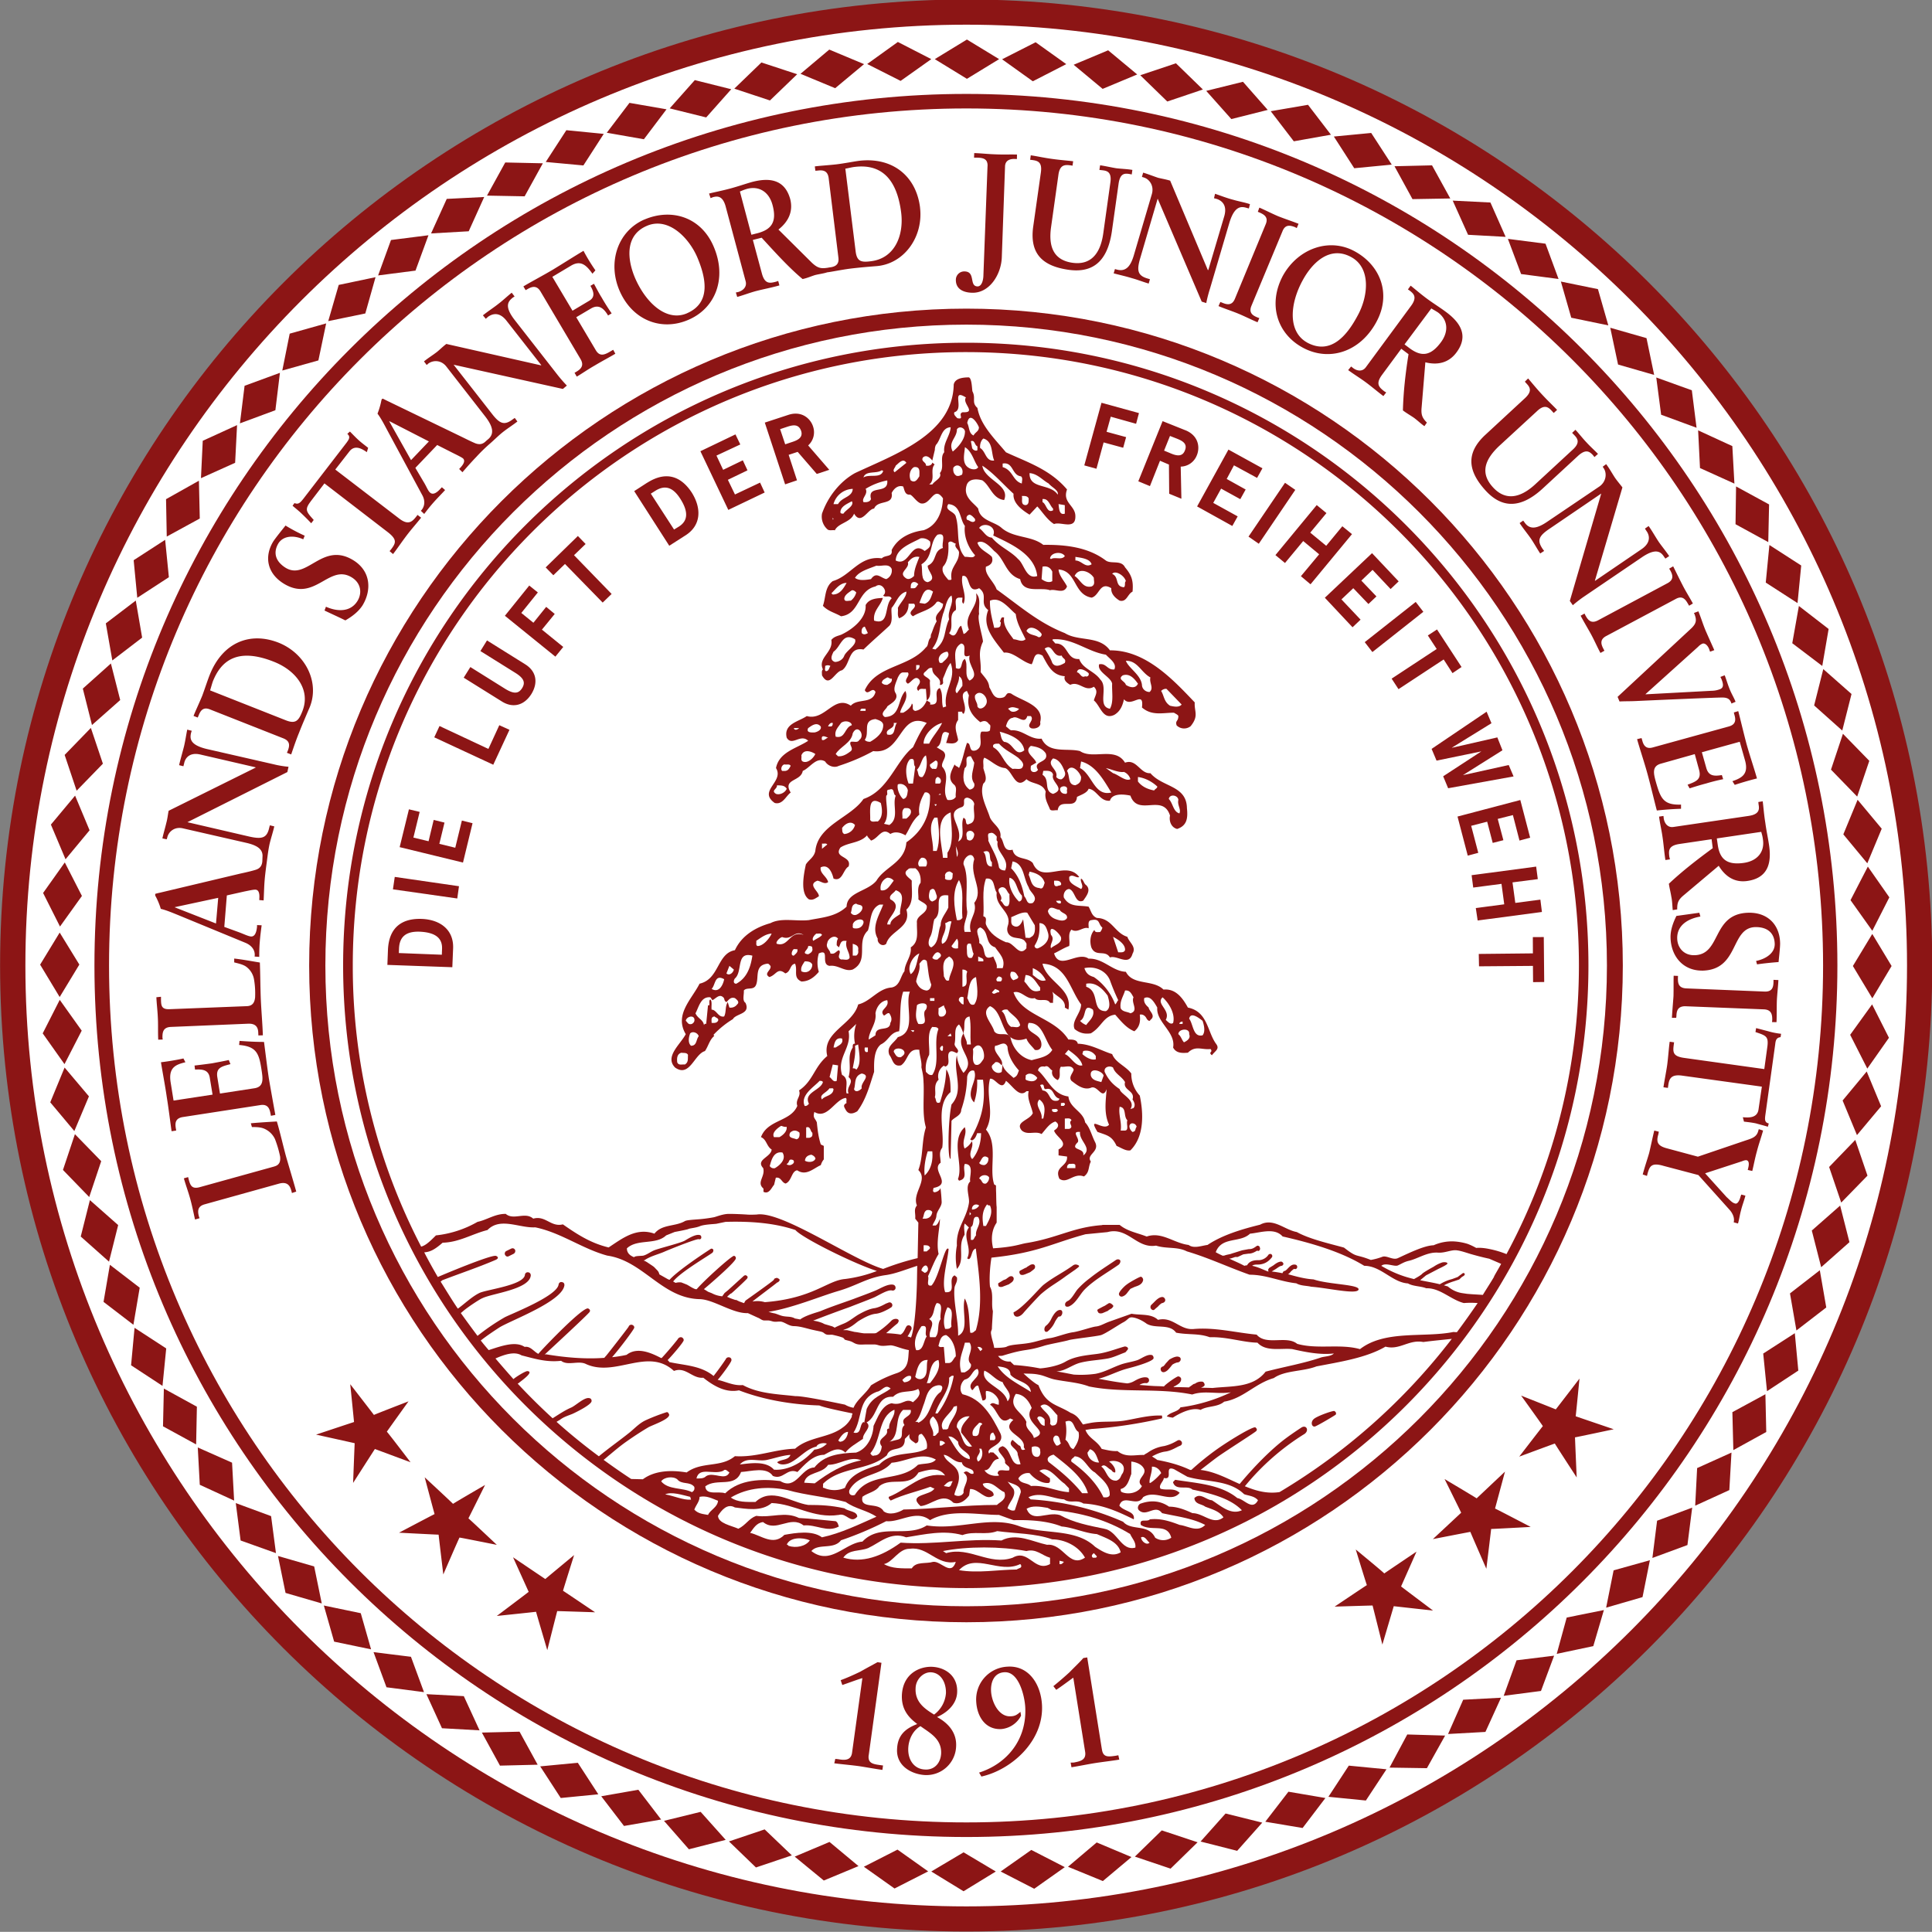 <svg xmlns="http://www.w3.org/2000/svg" width="250" height="249.977"><rect width="100%" height="100%" fill="#808080" stroke="none"/><defs><clipPath id="a"><path d="M36 117h54v53.995H36V117z"/></clipPath></defs><g clip-path="url(#a)" transform="matrix(4.63 0 0 -4.63 -166.668 791.646)"><path fill="#fff" d="M89.595 143.998c0-14.69-11.907-26.602-26.589-26.602-14.696 0-26.61 11.911-26.61 26.602 0 14.693 11.914 26.602 26.61 26.602 14.682 0 26.59-11.909 26.59-26.602"/><path fill="#8c1515" d="M48.352 144.471c.008.276-.164.452-.627.472-.374.012-.559-.134-.576-.463l-.005-.134 1.202-.047.006.172zm-1.512-.035c.03.664.432.883.945.864.51-.02.895-.299.876-.82l-.022-.53-1.815.065.016.421zm1.937 1.435-1.798.256.051.347 1.795-.26-.048-.343zm-1.051 2.42-.175-.718.424-.102.143.596.302-.075-.144-.594.445-.109.185.76.298-.074-.267-1.1-1.77.431.259 1.057.3-.072zm1.921 1.76.305.663.284-.129-.453-.976-1.649.766.147.316 1.366-.64zm-.039 3.032 1.066-.666c.318-.198.367-.516.175-.831-.197-.313-.508-.407-.824-.21l-1.068.666.186.297.969-.606c.256-.158.381-.135.477.016.094.152.061.275-.199.434l-.966.603.184.297zm1.421 1.341-.462-.573.338-.274.357.444.239-.198-.358-.438.596-.484-.22-.271-1.411 1.142.681.845.24-.193zm1.335 1.354-.324-.313 1.051-1.083-.25-.241-1.054 1.079-.325-.315-.214.219.9.878.216-.224zm2.612.49c.236.152.279.396.029.783-.206.32-.433.385-.706.205l-.113-.071.65-1.003.14.086zm-.893 1.22c.559.356.97.153 1.25-.276.269-.431.267-.905-.17-1.188l-.461-.295-.98 1.527.36.233zm2.604 1.072-.666-.311.187-.398.55.266.13-.28-.548-.265.198-.41.702.332.128-.277-1.016-.486-.78 1.64.98.47.135-.281zm1.401.053c.143.046.368.111.3.324-.082.24-.299.146-.462.093l-.126-.042.142-.424.146.049zm-.058.774c.378.124.624-.109.692-.329a.495.495 0 0 0-.138-.525l.59-.682-.349-.115-.534.617-.252-.083.233-.712-.332-.113-.568 1.726.658.216zm9.718-.249-.707.198-.117-.422.546-.149-.082-.297-.547.149-.2-.736-.34.094.481 1.75 1.047-.288-.08-.299zm.928-.81c.133-.058.353-.154.435.06.099.228-.13.297-.295.363l-.12.047-.165-.41.145-.06zm.45.63c.377-.153.41-.488.32-.702a.493.493 0 0 0-.45-.315l.019-.898-.341.14-.007.815-.25.107-.281-.709-.325.135.679 1.681.637-.255zm2.005-1.333-.647.352-.203-.381.53-.295-.15-.27-.536.295-.22-.399.683-.377-.15-.268-.984.546.876 1.589.95-.523-.15-.269zm-.24-1.64 1.02 1.504.287-.198-1.02-1.506-.288.2zm2.171-.257.451.546.27-.22-1.159-1.402-.269.226.51.612-.446.371-.509-.614-.267.221 1.154 1.398.272-.224-.453-.546.446-.368zm1.8-1.209-.504.536-.314-.3.422-.442-.224-.212-.423.442-.331-.313.535-.566-.225-.213-.774.825 1.319 1.246.744-.788-.224-.214zm-.723-1.484 1.425 1.124.213-.276-1.424-1.125-.214.277zm2.453-.866-.247.382-1.262-.83-.192.294 1.259.829-.247.378.256.168.686-1.05-.253-.171zm-.122-3.217-.139.334 1.067.696-1.252-.258-.138.328 1.537 1.039.136-.322-1.105-.682v-.004l1.269.29.143-.36-1.097-.69.004-.003 1.268.281.136-.319-1.829-.33zm1.994-1.462-.184.712-.424-.107.158-.595-.298-.076-.155.593-.447-.115.198-.755-.294-.078-.286 1.092 1.755.462.275-1.053-.298-.08zm-.117-1.743.701.092.043-.345-1.796-.238-.052.348.795.104-.077.572-.79-.104-.045.346 1.804.24.046-.35-.707-.091.078-.573zm.497-2.214-.004.454-1.507-.012-.007.346 1.513.016-.002.454.306.002.012-1.256-.311-.004z"/><path fill="#8c1515" d="M63.007 126.09c-9.903 0-17.916 8.017-17.916 17.908 0 9.892 8.013 17.911 17.916 17.911 9.877 0 17.901-8.019 17.901-17.911 0-9.891-8.024-17.908-17.9-17.908m0 36.266c-10.15 0-18.37-8.219-18.37-18.358 0-10.136 8.22-18.355 18.37-18.355 10.124 0 18.344 8.219 18.344 18.355 0 10.139-8.22 18.358-18.345 18.358"/><path fill="#8c1515" d="m50.283 136.085-.129-.064c-.042-.014-.062-.074-.042-.107.02-.043.058-.062.1-.043l.135.067c.046.023.062.073.046.112-.024.042-.062.056-.11.035m23.007-4.539c-.032.018-.467-.133-.57-.219-.108-.09-.058-.237.03-.212.084.028.561.312.58.332.02.041 0 .076-.04.1m-7.236 3.955c.066.053.136.09.084.117-.054.028-.104.037-.167-.014-.297-.211-.532-.313-.817-.538-.134-.117-.57-.641-.83-.763.003-.161.161-.156.277-.016.011.019.444.493.502.537.267.228.404.281.684.491l.267.186zm-1.42-.14.153.064s.08.058.115.09c.043.037.04.175-.105.117l-.098-.06-.01-.013-.049-.02-.127-.067c-.037-.023-.028-.054-.013-.09.02-.044.09-.039.133-.02m-.43-.063-.095-.07-.066-.025-.125-.076c-.033-.013-.023-.045-.012-.089.02-.033.089-.033.127-.014l.162.062.077.055c.115.09.042.215-.067.157m3.1.458c-.025.032-.074.037-.118.01-.245-.166-.497-.323-.727-.507a2.359 2.359 0 0 1-.341-.307c-.078-.089-.168-.28-.275-.33-.05-.022-.087-.066-.077-.112.001-.046.046-.06.102-.044.197.08.299.327.443.475.269.271.63.467.947.69.041.031.064.09.046.125m-1.663-1.389c-.083.016-.177-.072-.263-.249a.544.544 0 0 0-.137-.182c-.04-.023-.063-.083-.052-.131.008-.046.049-.062.09-.035a.732.732 0 0 1 .205.273c.083.144.109.144.109.144.038-.013.075.024.09.074.013.055-.003.099-.042.106m2.246.931c-.028.01-.35-.173-.396-.216-.053-.032-.242-.215-.22-.28a.074.074 0 0 1 .095-.057c.088.028.125.088.162.138l.062.076.117.054c.094.032.205.062.237.181.01.042-.019.09-.057.104m-.908-.745a4.138 4.138 0 0 1-.097-.062l-.007-.004-.05-.024-.132-.07c-.044-.026-.025-.05-.004-.088.018-.04.087-.037.126-.023l.15.064s-.004.004.047.037c.048.025.068.039.068.039-.038-.02.047.032.03.069-.028.035-.086.09-.131.062m1.514.178c-.094.005-.182-.083-.246-.15l-.068-.066c-.033-.026-.038-.09-.01-.116.032-.039.076-.048.107-.006l.084.071c.032.037.096.097.12.097.046.011.084.037.084.085a.093.093 0 0 1-.07.085m.034-2.101c.081.019.126.078.175.136l.059.074c.042.03.12.062.144.062.039 0 .083.034.088.075a.067.067 0 0 1-.052.082c-.092.036-.261-.077-.265-.077l-.103-.112c-.02-.03-.056-.076-.076-.08-.041-.008-.074-.05-.059-.094.007-.047.044-.071.089-.066"/><path fill="#8c1515" d="M77.619 136.075c-.138.029-.274.04-.364.029a1.685 1.685 0 0 1-.241.114 1.633 1.633 0 0 1-.388.069 1.254 1.254 0 0 1-.562-.108c-.249-.007-.642-.194-.999-.36-.144-.064-.315.085-.436.037a1.786 1.786 0 0 0-.32-.087c-.45.179-.361.043-.75.345-.416.115-.962.237-1.319.435-.346.062-.655.406-1.026.205-.484-.12-1.041-.28-1.469-.566-.163-.02-.382-.11-.528 0-.411.049-.75.38-1.172.235-.249.1-.539.145-.755.325h-.483c-.002 0-.002 0-.002-.005-.832-.06-1.239-.36-2.133-.504-.186-.033-.332-.107-.921-.145.006.01-.123.393.101.718v.435c-.012.156-.015.475-.019.604-.014.01-.032.016-.05.028-.15.444.117 1.125-.23 1.533.258.46-.014.91.113 1.42.145.038.328-.382.446-.057.186-.135.374-.485.573-.29h.062c-.052-.21.074-.41.115-.613-.082-.2-.513-.243-.306-.487.167-.14.372 0 .552-.097.125.143.222.3.384.35.09-.05.105-.134.025-.207l-.06-.046c.049-.182.451-.348.125-.528v-.166l.237-.032c.025-.29-.369-.271-.214-.62.22-.16.397.176.686.063.164.119.114.258.193.417-.142.2.256.267.12.54-.098.192-.145.413-.279.553-.053.313-.43.392-.468.726-.439.053-.582.495-.849.726.012.082.083.13.186.107.104.053.136-.071.213-.107-.036-.123.05-.22.151-.268.113.094.01.268.09.375.109-.025.295.072.357-.085-.027-.106-.148-.205-.062-.311.14-.106.347-.283.563-.186.187.042.301-.358.42-.046-.022-.312-.084-.671.067-.993-.151-.204-.612.286-.324-.202.262-.097.399-.102.535-.392.127-.051.259-.15.386-.124.395.387.365 1.045.262 1.53a.896.896 0 0 0-.237.618c-.161.215-.442.3-.535.542-.31.096-.596.28-.96.29-.023.117-.152.117-.263.117-.4.63-1.301.656-1.533 1.319.224.067.361-.22.594-.161.102-.122.339.023.426-.133h.085c-.011.085.028.185-.022.313.11-.128.381-.218.35-.444l.1-.058c.121.594-.6.764-.724 1.283.671-.026.762-.714 1.079-1.138 0-.247-.283-.471-.18-.69.15-.118.286-.141.452-.118.309.18.348.483.681.522.153-.172.314-.38.536-.464.151.122.174.279.151.464.076.019.152-.025.192-.112.02-.034.082-.097.105-.034.164.12-.039.244-.049.345-.089.078-.145.152-.123.264.172.083.281-.122.364-.264-.037-.408.522-.684.443-1.117.086-.168.266-.157.413-.145.214.21.387.074.634.103.079-.103-.081-.076.037-.175.088.123.23.175.114.323-.245.34-.232.9-.785 1.01-.14.254-.334.537-.682.503-.294.29-.854.106-1.052.497-.383.016-.631.383-1.041.367-.314.219-.813-.341-.965.147.152.072.274.155.423.207.028.153-.048.337.063.457.177-.11.329.097.479.038.01.072-.041.219.084.229.246.048.178-.113.301-.21a.282.282 0 0 0-.063-.124c-.075 0-.145-.021-.159.06-.124-.132-.135-.34-.085-.493.122-.276.382-.051.518-.277.198.074.533-.256.632.106.115.196-.099.316-.144.47-.364.113-.426.516-.852.528-.148.057-.16.195-.232.315-.274.048-.527-.025-.691.253-.027.107.042.24.149.24.172-.048.16-.424.392-.325.07.108.234.29.083.433-.073.049-.065.136-.143.184-.041-.084.092-.207 0-.292-.147.085-.332.157-.332.292v.045c.088.099.203-.045.279 0-.366.485-1.051-.217-1.297.39-.167.183-.503.072-.564.372-.278-.068-.225.23-.341.352.037.253-.2.35-.291.545-.095.302-.304.639-.186.952.137.108.028.304 0 .433.013.11-.028.22.028.29.176-.07.357-.274.579-.29.211-.07.287-.636.598-.311.156-.145.448-.095.538-.35-.042-.194.062-.341.121-.497.048-.05.139-.01.214-.022.051.362.507-.011.539.374.115.06.284.11.325.227.232-.024.31-.361.596-.334.062.217.392.182.572.143.211-.601.904.074 1.107-.557-.034-.166.042-.338.2-.375.284.095.3.317.273.58-.01.642-.68.58-1.021.979-.287-.023-.384.412-.709.293-.275.458-.898.078-1.258.324-.363.094-.876-.082-1.074.348-.328-.035-.524.258-.85.233-.047.014-.093.073-.146.108.023.097.075.23.186.239.135.086.335-.204.41.05h.1c.11-.121-.148-.243 0-.335.083-.037.3.01.26.165.126.472-.52.595-.81.799-.158.058-.114-.087-.238-.112-.251-.062-.282.142-.373.288-.02.19-.127.267-.242.425.023.349-.095.512.065.852-.01.155-.171.638-.108.772-.026.192.068.435-.086.578.086-.398-.372-.594-.199-1.015-.07-.06-.07-.097-.149-.122l-.066.23c-.122-.04-.122-.422-.339-.205.154.18-.046.509.187.643.03.12-.07.338.09.348h.095c.005-.06-.033-.132.033-.17.102.269-.091.496-.033.775.236.06.112-.518.467-.341.271-.203-.01-.41.255-.612-.187-.463.163-.827.438-1.19.259.038.518-.272.776-.324.078.134.06.378.302.243.152-.277.274-.553.624-.577-.042-.123.075-.195.151-.241.251.118.41-.21.661-.053.138-.134.035-.24 0-.383.183-.147.249-.56.573-.402.165.098.229.255.268.435.205-.253.567.278.503-.23.276-.24.581-.146.893-.146.057-.034.116-.06.124-.094 0-.156-.094-.12-.048-.26a.295.295 0 0 1 .391-.023c.237.292.098.405.115.665-.612.645-1.377 1.463-2.37 1.455-.303.42-.87.24-1.261.482-.737.29-1.248.749-1.905 1.22-.083.233-.344.413-.299.637.121.037.216.114.166.273-.123.13-.348.2-.404.398.149.097.342-.1.468-.234.304-.224.317-.661.726-.785.083-.42.582-.214.835-.312.148.049.387-.12.475.107-.076.157-.222.292-.237.474.515-.04.411-.7.924-.787.226.06.226.462.55.264-.014-.155.109-.274.234-.348.201-.048.216.183.36.252.027.302-.024.46-.21.679-.109.216-.384.085-.536.19-.482.365-1.1.448-1.749.438-.334.263-.819.182-1.161.47-.193.182-.607.2-.658.544-.132.17-.441.327-.315.676.074.17.294.153.431.113.222-.15.279-.51.609-.55.175.426-.553.556-.609.96.317-.207.581-.523.872-.785-.026-.267.249-.462.447-.584l.216.23c.121-.12.27-.371.47-.493.173.08.595-.172.595.205.013.315-.372.384-.233.762-.475.562-1.111.762-1.707 1.039-.311.373-.715.76-.797 1.24-.175.155-.035.268-.14.464-.014.07-.014.354-.098.39-.173 0-.39-.028-.425-.2-.021-1.39-1.638-1.947-2.759-2.475-.422-.234-.76-.665-.922-1.133a.477.477 0 0 1 .147-.435c.05-.05.137-.018.213-.03.097.207.445.217.536.465.202-.343.387.14.56.14.102.258.55.077.49.436.06.117.174.23.323.182.036-.094.047-.242.187-.226.074-.016.175-.196.298-.244.289-.071.365.518.627.139-.013-.355-.152-.76-.542-.891-.359-.05-.719-.206-.893-.556.034-.205-.176-.127-.275-.23-.628.088-.866-.493-1.371-.636-.23-.172-.191-.462-.275-.69.146-.155.335-.194.506-.293.539.064.442.714.964.834.115.089.227 0 .263-.107.012-.06 0-.107-.048-.145.048-.071.187.026.236-.083-.215-.193-.049-.764-.49-.62-.034.282.18.404.244.634-.158-.01-.381-.014-.481-.2.028-.37-.373-.686-.688-.83-.102-.036-.195-.052-.27-.144.061-.35-.389-.497-.236-.823-.042-.04-.025-.107-.025-.167.211-.376.35.106.559.142.246.168.162.663.6.58.263.254.477.434.723.664.115.133.038.375.064.5.137.154.189.395.412.454.01-.143-.163-.3-.238-.454.015-.097-.026-.21.036-.291.175.068.264.199.264.408h.152c.121-.131-.241-.214-.029-.352.211.138.511.173.662.4.075.037.111-.036.176-.048.014-.21-.278-.278-.176-.493-.089-.15-.109-.263-.162-.375l-.007-.08c-.087-.081-.053-.226-.132-.274-.47-.565-1.383-.493-1.708-1.194.087-.18.21.12.299-.052-.089-.35-.499-.166-.69-.383-.469.316-.718-.433-1.231-.29-.225-.156-.653-.216-.561-.604.149-.253.385.123.6-.087-.326-.216-.811-.311-.899-.762.236-.384-.515-.636-.037-.975.223-.062.322.205.448.29-.237.39.284.3.337.606.198.079.382.41.625.263.075-.122.249-.191.384-.122.334.108.652.242.96.412.815-.106.725 1.124 1.496.786-.158-.191-.261-.424-.384-.678-.483-.387-.684-1.208-1.384-1.446-.354-.521-1.271-.727-1.346-1.453-.038-.18-.178-.242-.264-.376-.063-.29-.163-.81.086-.976.115-.037.188.035.276.083.021.132-.337.325-.039.438.102-.016.198-.113.299-.04-.034.159-.239.243-.208.413.223.105.321-.157.359-.314.25-.098.266.253.42.337.104.302-.43.232-.228.53.217.147.556.124.746.342.008-.05.075-.098.109-.147.216.062.302.389.541.184.133.084.299.037.421-.037.125.19.178.399.39.579-.042.242.059.456.149.617a.117.117 0 0 0 .149-.086c.011-.518-.186-.978-.661-1.305-.042-.57-.6-.677-.837-1.073-.253-.306-.824-.316-.834-.726-.298-.28-.677-.301-1.052-.375-.361-.04-.772.074-1.075-.085-.42-.118-.807-.35-.994-.756-.504-.09-.432-.811-.988-.936-.223-.441-.711-.866-.386-1.411-.151-.288-.598-.631-.298-.933.409-.288.537.376.834.46.097.139.127.314.261.424l-.022.03c.174.185.366.334.549.443 0 0-.002.008 0 .009.111.15.488.13.346.442-.098.066-.037.226-.047.345.086.106.283-.011.346.168.078.208-.047.532.302.58.048.012.066-.031.097-.06.036-.12-.206-.21-.031-.312.194.057.226.278.444.102.161.045.125.253.275.27.078-.2-.064-.386.175-.496.202 0 .352.11.488.27a.9.9 0 0 0 0 .515c.324.145.036-.306.3-.348.246.034.424-.177.648-.102.476.257.077.762.424 1.09.086.252.052.604.327.724h.1c-.1-.276-.341-.627-.152-.952-.024-.121.128-.243.237-.143.102.37.714.447.563.954.222.205.139.519.151.809-.053.073-.286.19-.109.312.046.06.13.022.205.037.137-.096.164-.276.149-.411-.11-.12-.048-.341-.061-.46.076-.071.187-.098.234-.181.027-.23-.307-.251-.274-.483-.009-.244.068-.521-.173-.677.029-.254-.164-.423-.175-.667-.121-.152-.121-.407-.359-.455-.375-.024-.586-.392-.935-.473-.152-.576-1.028-.771-.864-1.442-.372-.31-.39-.693-.789-.962.065-.168-.11-.253-.048-.431-.185-.446-.827-.377-1.016-.873.162-.07.152-.253.299-.348-.021-.218-.458-.28-.236-.52.063-.242-.198-.394.007-.571v-.09c.161-.081.232.132.296.194l.049.2c.15.025.159-.135.274-.163.174.07.161.347.324.37.251-.17.462.06.66.145a.444.444 0 0 0 .083.16v.377l-.083.04c-.071.218-.088.397-.112.619-.048.119-.119.122-.068.29.36-.22.573.348.875.392.045-.021.007-.093.025-.143-.115-.056-.064-.116-.025-.19.08-.144.211-.11.324-.04.247.329.349.732.47 1.102 0 .205-.025.592.187.765.226.108.254.334.513.369.053.366 0 .768.113 1.107h.187c-.151-.38.21-1.128-.336-1.271-.114-.173-.325-.256-.238-.497.098-.121.098-.341.327-.291.211.145.175.482.512.433 0-.158.075-.325.057-.486.04-.184.055-.25.06-.433l.001-.007c.019-.425-.043-.872.065-1.243-.124-.374-.071-.822-.211-1.191.29-.283-.184-.642-.04-.99-.097-.113-.033-.214-.048-.368l.088-.111-.02-.992a7.173 7.173 0 0 1-.963-.302c-.844.24-2.836 1.633-3.533 1.52 0 0-.196-.01-.284 0-.092.006-.32.018-.492.018-.171 0-.348-.078-.424-.094a4.03 4.03 0 0 0-.497-.062c-.175-.014-.273-.023-.315-.047-.271-.156-.638-.08-.849-.35-.511.184-.912-.145-1.28-.385-.497.12-.865.357-1.278.645-.339-.083-.483.256-.829.16-.226.202-.546-.056-.768.133-.298.004-.519-.166-.789-.223a2.975 2.975 0 0 0-1.162-.378c-.203-.205-.3-.283-.413-.314a16.986 16.986 0 0 0-1.911 7.858c0 9.469 7.67 17.142 17.14 17.142 9.459 0 17.128-7.673 17.128-17.142 0-2.915-.731-5.662-2.024-8.067a2.677 2.677 0 0 1-.482.143m-1.767-.737.344.18s.188.087.237.128c.053.04-.023.076-.129.053a.947.947 0 0 1-.24-.12s-.283-.153-.322-.2c-.043-.048-.227-.145-.227-.145-.075.024-.438.088-.913.37.117.102.355-.028.46.01.105.046.166.095.302.129.254.055.521.252.823.23.197-.013.368.084.523.065.108-.012.225-.053.388-.103.132-.037.297-.084.521-.132l.332-.143c.006 0-.189-.33-.187-.334-.004-.01-.014-.022-.014-.034-.098-.166-.207-.331-.31-.5-.145.01-.297.016-.444.03l-.135.02a.79.79 0 0 0-.398.185 1.895 1.895 0 0 1-.111.032c.076.042.157.074.257.107l.033.01.138.047.07.067.059.036c.019.014.037.053.019.063-.019.015-.037.02-.048.01l-.092-.067-.051-.04-.124-.046-.034-.012a1.216 1.216 0 0 1-.341-.145c-.174.044-.365.074-.55.113l.164.136zm.864-1.587c-.035 0-.055 0-.096.005-.817-.166-1.914.064-2.613-.48-.563.158-1.181-.013-1.756.148-.3.246-.865-.06-1.133.258-.592.055-1.162.21-1.767.156-.387-.03-.575.357-.99.257-.191.179-.483.124-.737.17 0 0-.004-.002-.009-.002l-.622-.221c-.142-.052-.246-.123-.374-.134-.122-.016-.452-.134-.632-.16-.18-.022-.495-.146-.647-.165-.154-.016-.372-.1-.582-.135-.219-.04-.51-.04-.623-.102-.056-.03-.23-.035-.352-.035-.014.113-.064.242-.083.359v.008a.29.29 0 0 0 .019.154c.002.11.014.267.028.505-.055.21.029.486-.081.683-.026.23.003.595.041.813 1.29.134 1.691.4 2.628.654l.614.06c.571.154.811-.468 1.357-.378.3-.096.591-.022.864-.161.61-.181 1.165-.446 1.752-.652.464 0 .848-.191 1.304-.24.128-.075.287-.063.418-.096.44-.03 1.281-.228 1.322-.08.038.145-.834.14-1.257.285-.249.016-.475.079-.714.145.038.019.058.049.087.083.054.047.075.069.095.065.028-.016.063.004.072.036.012.03-.006.069-.033.079-.106.032-.172-.048-.227-.102-.031-.036-.072-.071-.097-.071-.019 0-.042-.034-.052-.062a3.35 3.35 0 0 1-.301.048l.118.072c.053.036.102.075.147.085.037 0 .065.035.062.062-.008.034-.043.06-.069.058-.083-.007-.154-.063-.214-.108l-.11-.067c-.025-.026-.046-.065-.025-.088 0 0 .003-.007.008-.011h-.029c-.137.053-.284.127-.434.156.033.028.077.035.153.035.168 0 .294.069.398.202.019.023.014.063-.011.083-.022.02-.064.014-.085-.011a.341.341 0 0 0-.302-.152c-.18 0-.261-.076-.295-.143a.276.276 0 0 1-.076-.014c-.136.074-.282.134-.422.2l.047.007.093.03.023.01h.072l.157.073.143.02c.101 0 .169.04.248.086.01-.005.021-.018.033-.01.032.005.05.042.045.075l-.009.028c-.004.02-.016.03-.037.039-.018.007-.039.006-.053-.008-.085-.06-.123-.084-.221-.084l-.18-.033-.053-.016-.168-.053-.054-.016-.05-.018-.098-.021-.039-.01-.039-.013a.19.19 0 0 1-.04-.005c-.064.028-.131.06-.198.099.166.447.677.25.958.518.292.028.686.177.911-.078.769-.175 1.625-.417 2.282-.82.466 0 .784-.465 1.22-.492.15-.086.353-.072.514-.136.385.013.681-.318 1.049-.413.127.01.256.01.386 0a24.22 24.22 0 0 0-.579-.813m-4.958-4.47c-.357-.053-.662.037-.969.163a6.753 6.753 0 0 0 1.634 1.442c.183.093.094.29-.052.2-.132-.087-.382-.253-.569-.405-.481-.391-.92-.888-1.159-1.174-.352.156-.7.348-1.093.393.187.143.379.295.505.385.333.23 1.031.67 1.052.703.033.034.013.07-.021.099-.056.05-.795-.4-1.151-.662a7.832 7.832 0 0 1-.642-.525h-.033c-.288.137-.597.22-.919.279-.047.037-.099.067-.146.098.111.062.236.117.359.135.13.013.252.079.368.14l.06.026c.047.018.061.069.04.11-.027.039-.064.06-.111.037l-.061-.034a1.177 1.177 0 0 0-.319-.124 1.038 1.038 0 0 1-.449-.178c-.035-.025-.077-.041-.113-.071-.246.01-.506-.083-.74.11-.14-.01-.284.025-.442.06-.133.237-.359.286-.453.53.096.014.171.029.208.029.629.044 1.32.152 1.93.293.011.018.003.055 0 .08-.35.014-.671-.075-1.009-.135-.332-.062-.701-.008-1.031-.08a2.397 2.397 0 0 1-.167-.035c-.099.129-.142.248-.348.327-.396.246-.686.219-.897.773-.11.049-.319.233-.417.325.14-.007.274 0 .417-.03.152-.025.296-.103.448-.136.32-.066.659-.08.967-.196.943-.19 1.939-.031 2.883-.225.341.12.702 0 1.082.062a4.667 4.667 0 0 0-1.411-.421c-.07-.13-.273-.124-.383-.25.063-.026.17-.038.17-.038s.472.324.775.217c.194.117.475.07.659.23.535.089.86.507 1.387.659.313.22.817.18 1.191.326.641.125 1.389.235 1.931.553.394-.108.652.207 1.057.129.265.035.53.06.796.088a17.142 17.142 0 0 0-4.814-4.282m-7.522 3.65a.372.372 0 0 0-.343.154l.113.005c.722.223.618.108 1.167.279.136.044.578.122.699.16.121.034.775.104.898.14.122.038.492.287.608.35.128.064.144.124.212.142.06.018.255-.027.455-.175.249-.148.636.012.823-.25.349-.066.631-.013.939-.127.484.016.912-.143 1.334-.152.239-.263.663-.146.974-.18.368-.083.772-.166 1.161-.122-.071-.078-.229-.078-.348-.108-.492-.17-1.041-.263-1.559-.4-.354-.457-.952-.397-1.483-.457a8.561 8.561 0 0 1-.323.007c.052.022.097.048.101.073.005.042-.029.093-.063.097a.282.282 0 0 1-.203-.055l-.042-.011-.101-.072c-.01-.005-.023-.014-.026-.023-.142.005-.299.009-.432.01l.009.017.032.012c.065.04.183.095.169.207-.012.038-.04.056-.079.063-.046 0-.349-.214-.401-.282-.095.008-.18.008-.272.012l-.155.01a12.45 12.45 0 0 1-.257.02.302.302 0 0 0 .168.053c.046-.013.089.02.099.06.007.048-.018.09-.063.097-.123.023-.264-.053-.355-.104a.494.494 0 0 0-.192-.062 8.257 8.257 0 0 0-.489.072l-.313.057c.237.06.447.168.686.249.122.04.252.068.371.105.079.024.463.139.482.217.005.04-.016.083-.048.092-.125.033-.296-.104-.406-.143-.163-.053-.329-.071-.484-.13-.231-.084-.438-.206-.687-.252a2.993 2.993 0 0 0-.607-.021l-.156.03c-.16.032-.328.06-.328.06.236 0 .44.184.671.242.251.064.509.07.769.118.16.03.325.113.479.168.023.015.009 0 .066.069.059.064-.043.112-.091.094-.261-.074-.492-.17-.768-.205-.292-.037-.607-.064-.866-.212-.184-.111-.496-.175-.713-.191l-.15.027a6.05 6.05 0 0 1-.582.068c-.034.034-.07.064-.1.098m-2.777.67a1.938 1.938 0 0 1-.099.032c.041.052.067.11.094.166l.014.02c.018.048.001.096-.041.114a.074.074 0 0 1-.104-.036l-.014-.024c-.046-.096-.079-.16-.142-.19-.157.027-.302.034-.403.04.107.09.204.185.311.267.119.135-.065.17-.158.088a2.376 2.376 0 0 0-.437-.355c-.018 0-.036-.006-.054-.006h-.266c-.094.006-.187.032-.278.04l-.204.048c-.041.004-.075 0-.119.004.074.029.145.05.214.094.074.042.145.104.212.154.141.086.31.183.472.206.136.01.265.078.376.136l.058.036c.038.016.06.067.036.107a.075.075 0 0 1-.102.033l-.07-.027c-.1-.055-.213-.11-.316-.127-.162-.022-.313-.103-.454-.181-.133-.08-.262-.194-.416-.254-.074-.03-.141-.06-.211-.092a.115.115 0 0 1-.03-.02.401.401 0 0 1-.075.04l-.214.063c-.018.009-.037.02-.064.032-.079.03-.162.053-.252.063.345.135.696.265 1.045.39.217.086.435.166.647.254.116.048.386.228.512.2a.079.079 0 0 1 .099.06c.005.049-.016.085-.061.1-.158.034-.378-.115-.512-.167-.201-.084-.406-.156-.604-.232-.311-.113-.623-.214-.924-.34-.093-.033-.425-.121-.563-.231l-.152.028c-.01.009-.026.014-.042.022-.095.033-.166.023-.261.039-.086.012-.169.054-.253.079-.061.009-.123.03-.18.044.673.108 1.434.43 1.942.58.541.155.809.378 1.356.45.254.04.468.128.86.257l-.008-.495c-.038-1.271-.165-1.508-.165-1.508m-3.742 1.669-.063-.018c-.023-.012-.025-.04-.041-.051-.049-.053-.717-.525-.775-.566-.022-.024-.042-.074-.045-.074-.044.013-.092.033-.128.044l-.103.05v-.01c-.08.027-.155.05-.224.086h-.015v.012l.084.076s.027.014.03.014c.017.009.45.407.45.428l.001.018c.005 0 .005.003.005.01 0 .013-.014.027-.031.04-.024.019-.046.01-.069 0l-.447-.406-.1-.081-.015-.023c-.02-.028-.033-.042-.046-.067a.737.737 0 0 0-.295.087l-.098.038c-.045.025-.083.054-.12.073h-.004c.285.239.876.758.894.857a.064.064 0 0 1-.049.076c-.067.007-.848-.698-1.044-.933h-.031c-.091.03-.167.088-.246.129l-.151.06a.418.418 0 0 1-.162-.012l-.068.038c.181.244.931.686 1.085.796.026.016.042.046.038.095-.025.025-.043.037-.074.02-.195-.126-.921-.607-1.151-.864l-.044.017-.24.136a.22.22 0 0 1-.064.119l-.085.088c-.051.039-.108.074-.168.115a.562.562 0 0 1-.133.07h.03c.17.117.37.16.55.237.076.036.895.368.971.354.029-.011.063.003.07.035.006.039-.007.073-.041.08-.119.034-.326-.101-.422-.157-.134-.071-.717-.214-.855-.27-.101-.042-.191-.116-.295-.146-.056-.014-.234-.002-.265-.046-.113.046-.2.115-.2.248.293.275.804.086 1.097.362l.239.096s.344.063.382.082c.04.022.202.03.319.078.117.052.409.059.466.069l.254.053c.695.02 1.359-.028 1.953-.228.166-.208 1.609-.93 2.277-1.145a3.791 3.791 0 0 0-.891-.224c-.496-.04-.893-.543-2.241-.647a.732.732 0 0 1-.345.017c.024.03.673.51.69.534a.09.09 0 0 1 .02.005c.131.096-.045.115-.021.126m3.314-2.676a3.44 3.44 0 0 1-.691-.331c-.143-.238-.391-.392-.488-.627a.707.707 0 0 0-.24.088c-.193.039-1.174.248-1.381.237-.5.057-1.026.067-1.473.31-.258-.024-.471.095-.702.146.115.129.378.486.383.543a.072.072 0 0 1-.061.086.087.087 0 0 1-.099-.056 8.31 8.31 0 0 0-.338-.465c-.361.295-.813.295-1.239.389a.108.108 0 0 1-.047.053c.156.16.437.493.45.553.005.042-.026.076-.064.088a.1.1 0 0 1-.102-.056 8.988 8.988 0 0 0-.444-.52c-.001 0-.004-.005-.007-.005-.007 0-.016 0-.025.005-.277.143-.663.313-.954.083a3.498 3.498 0 0 0-.405-.065c.215.245.604.763.619.822.007.042-.027.072-.062.083-.041.01-.085-.014-.095-.053-.013-.028-.621-.81-.644-.83-.016-.011-.023-.026-.033-.04-.548-.042-1.12.013-1.632.099-.016-.004-.028-.004-.038-.008.234.217 1.214 1.123 1.259 1.194.02.044.004.07-.038.092-.122.083-1.224-1.064-1.398-1.266-.128.066-.222.223-.382.195-.258.17-.649.025-1.005-.09-.076.09-.15.175-.221.269.163.129.352.254.518.363.326.202 1.757.723 1.819 1.178.004.054-.024.086-.07.09-.043.014-.086-.021-.092-.067-.043-.318-1.267-.797-1.497-.911a6.014 6.014 0 0 1-.769-.524c-.159.212-.315.425-.466.636.01.014.035.028.066.058.143.122.485.345.539.36.265.132 1.307.243 1.349.63.004.053-.03.088-.07.092a.077.077 0 0 1-.093-.07c-.03-.294-1.094-.413-1.277-.51-.207-.102-.401-.293-.59-.43l-.01-.003c-.168.247-.319.499-.479.753l.048.039c.498.192.996.357 1.479.564.13.053.055.11.011.118-.171.016-1.394-.495-1.617-.592-.131.226-.258.453-.379.689.149.014.263.05.514.27.462.01.828.247 1.254.354.356.368.889.05 1.336.075.724-.15 1.308-.598 2.012-.79 1.013-.147 1.528-1.2 2.595-1.217.388-.016.922-.41 1.334-.39l.277-.127c.064-.022.107-.073.175-.078h.101c.068 0 .102-.02.163-.032.078-.014.155.01.224-.004.119-.03.207-.122.353-.123.191-.004.379-.077.566-.114.07-.017.16-.031.217-.05.052-.018.071-.06.133-.073.049-.012.114.003.166-.007.054-.013.187-.042.243-.066a.115.115 0 0 0 .086-.065c.055-.023.106-.028.17-.05.063-.021.103-.06.171-.077.076-.023.179-.01.265-.01h.216c.094 0 .133-.036.217-.038.08-.005.147.007.226.012.105.013.298-.091.53-.132-.024-.281.003-.54-.367-.654m-1.474-1.504c-.387-.301-.952-.258-1.338-.598-.571-.014-1.073-.247-1.682-.208-.4-.332-.92-.138-1.349-.455-.423.07-.885.06-1.224-.191l-.326.008c-.258.169-.516.349-.771.535.059.044.121.103.18.149.145.122.295.247.451.357.198.14.402.274.612.399.104.064.59.22.59.354 0 .007 0 .01-.007.019-.014.04-.038.065-.078.05a5.455 5.455 0 0 1-.549-.211c-.191-.084-.303-.212-.462-.344-.285-.23-.588-.44-.869-.674a16.41 16.41 0 0 0-1.183.963c.025.016.053.033.092.055.106.083.233.119.354.168.096.044.512.247.532.35.007.036-.012.08-.052.087-.137.046-.384-.202-.516-.26-.191-.083-.347-.193-.52-.3-.335.307-.664.632-.977.968.013.007.034.016.053.037.132.099.396.299.22.313-.055.004-.322-.161-.391-.224a40.7 40.7 0 0 0-.502.577c.255.113.534.205.729.087.376-.095.694-.198 1.105-.152.188-.148.49.018.699-.092.829-.375 1.721.483 2.455-.191.33.126.509-.22.82-.19.292-.232.629-.428.997-.352.703-.271 1.492-.4 2.246-.423.119-.053.523-.14.926-.222 0-.03-.027-.062-.017-.09a.748.748 0 0 0-.248-.3m3.44 30.313c-9.617 0-17.41-7.79-17.41-17.404 0-9.603 7.793-17.401 17.41-17.401 9.597 0 17.394 7.798 17.394 17.4 0 9.615-7.797 17.405-17.394 17.405"/><path fill="#8c1515" d="M63.007 120.049c-13.242 0-23.962 10.725-23.962 23.949 0 13.231 10.72 23.953 23.962 23.953 13.215 0 23.942-10.722 23.942-23.953 0-13.224-10.727-23.949-23.942-23.949m0 48.308c-13.463 0-24.37-10.905-24.37-24.359 0-13.45 10.907-24.357 24.37-24.357 13.447 0 24.342 10.907 24.342 24.357 0 13.454-10.895 24.359-24.342 24.359m.914.972-.9.548-.898-.548.898-.55.9.55zm-3.774-.14-.973.407-.804-.677.969-.402.808.673z"/><path fill="#8c1515" d="m56.434 168.488-1.018.255-.702-.79 1.02-.253.7.788zm-3.563-1.248-1.045.103-.576-.888 1.052-.097.569.882zm-3.34-1.764-1.048-.053-.438-.965 1.052.06.433.958zm-3.038-2.241-1.029-.216-.293-1.012 1.036.214.286 1.014zm-2.672-2.673-.988-.362-.13-1.05.991.367.127 1.045zm-2.264-3.015-.919-.516.02-1.045.923.504-.024 1.057zm-1.765-3.35-.837-.637.182-1.036.833.638-.178 1.036zm-1.255-3.559-.733-.755.335-1 .734.755-.336 1zm-.729-3.76-.606-.853.472-.938.613.855-.479.937zm-.141-3.84-.476-.937.609-.86.481.936-.614.861zm.424-3.754-.334-1 .734-.757.335 1.002-.735.755zm.978-3.651-.178-1.036.835-.64.176 1.036-.833.64zm1.508-3.46-.024-1.054.926-.506.021 1.054-.923.507zm2.01-3.2.135-1.045.988-.353-.136 1.034-.986.364zm2.461-2.862.288-1.01 1.032-.215-.288 1.01-1.032.215zm2.867-2.478.435-.952 1.05-.059-.44.956-1.045.055zm3.18-2.018.574-.884 1.05.104-.573.881-1.052-.101zm3.46-1.522.696-.795 1.028.263-.7.783-1.024-.251zm3.653-1 .813-.668.97.403-.81.675-.973-.41zm3.817-.416.902-.552.901.552-.9.536-.903-.536zm3.82.133.975-.4.8.671-.972.408-.802-.679zm3.706.705 1.023-.26.701.788-1.025.255-.699-.783zm3.573 1.25 1.047-.104.576.873-1.053.102-.57-.871zm3.344 1.755 1.044.058.436.956-1.057-.056-.423-.958zm3.037 2.24 1.022.216.296 1.008-1.039-.209-.279-1.016zm2.674 2.68.979.361.133 1.046-.981-.366-.131-1.04zm2.262 3.014.92.507-.024 1.055-.923-.501.027-1.061zm1.763 3.344.834.643-.18 1.04-.834-.647.18-1.036zm1.252 3.574.734.753-.341.999-.731-.757.338-.995zm.729 3.745.605.861-.471.933-.613-.85.479-.944zm.14 3.851.476.935-.601.859-.484-.938.609-.856zm-.423 3.75.339 1-.737.756-.334-1.002.732-.753zm-.976 3.65.178 1.035-.831.643-.185-1.041.839-.636zm-1.509 3.463.023 1.053-.923.503-.015-1.056.915-.5zm-2.004 3.196-.132 1.047-.994.358.136-1.041.99-.364zm-2.466 2.861-.29 1.013-1.036.212.29-1.011 1.036-.214zm-2.87 2.474-.425.96-1.054.053.429-.955 1.05-.058zm-3.183 2.019-.574.885-1.044-.1.57-.886 1.048.101zm-3.466 1.529-.692.786-1.027-.254.702-.788 1.017.256zm-3.648.991-.812.675-.964-.404.81-.674.966.403zm-1.982.288-.857.612-.937-.476.859-.615.935.48zm-3.773.14-.934.48-.857-.616.934-.472.857.608zm-3.748-.422-.999.329-.758-.732.996-.33.761.733zm-3.651-.98-1.036.18-.634-.835 1.037-.182.633.838zm-3.457-1.509-1.051.023-.51-.926 1.052-.02.509.923zm-3.197-2.011-1.047-.133-.36-.99 1.045.135.362.988zm-2.86-2.464-1.018-.286-.207-1.031 1.009.283.217 1.034zm-2.489-2.842-.959-.438-.05-1.045.955.43.054 1.053zm-2.01-3.206-.88-.57.101-1.05.883.575-.104 1.045zm-1.516-3.456-.785-.702.256-1.018.789.698-.26 1.022zm-1.001-3.694-.676-.809.409-.969.672.81-.405.968zm-.43-3.826-.547-.897.546-.905.55.907-.55.895zm.137-3.773-.401-.972.673-.803.408.97-.68.805zm.707-3.705-.256-1.018.79-.702.256 1.022-.79.698zm1.248-3.569-.097-1.047.878-.576.104 1.047-.885.576zm1.767-3.344.056-1.043.96-.442-.058 1.06-.958.425zm2.242-3.033.211-1.032 1.012-.294-.212 1.034-1.01.292zm2.67-2.686.362-.983 1.048-.136-.364.988-1.046.13zm3.028-2.249.506-.924 1.053.026-.506.923-1.053-.025zm3.336-1.78.636-.83 1.038.18-.637.832-1.037-.182zm3.57-1.262.754-.728 1.003.338-.76.726-.997-.336zm3.77-.708.857-.608.94.479-.857.608-.94-.479zm3.823-.133.938-.482.855.604-.936.481-.857-.603zm3.751.416.998-.336.755.737-1.001.332-.752-.733zm3.645.975 1.043-.175.637.838-1.033.176-.647-.839zm3.472 1.513 1.045-.016.509.911-1.058.031-.496-.926zm3.191 2.006 1.042.136.367.986-1.05-.129-.359-.993zm2.863 2.464 1.017.295.206 1.031-1.014-.283-.209-1.043zm2.489 2.85.954.436.06 1.048-.96-.433-.054-1.052zm2.007 3.2.875.576-.098 1.045-.883-.569.106-1.052zm1.514 3.465.79.7-.26 1.022-.792-.697.262-1.025zm1 3.692.675.806-.403.972-.673-.811.401-.967zm.429 3.823.539.903-.54.896-.542-.896.543-.903zm-.14 3.773.403.967-.674.809-.399-.967.67-.809zm-.7 3.71.259 1.022-.789.696-.256-1.016.786-.702zm-1.25 3.563.103 1.05-.889.573-.102-1.05.888-.573zm-1.764 3.339-.058 1.048-.956.44.052-1.053.962-.435zm-2.243 3.038-.214 1.028-1.013.29.218-1.028 1.009-.29zm-2.672 2.681-.364.986-1.052.135.369-.983 1.047-.138zm-3.026 2.25-.51.926-1.049-.025.503-.919 1.056.018zm-3.335 1.782-.641.836-1.042-.179.645-.841 1.038.184zm-3.579 1.264-.753.732-.997-.334.755-.734.995.336z"/><path fill="#8c1515" d="M36.707 143.998c0 14.498 11.793 26.294 26.3 26.294 14.486 0 26.288-11.796 26.288-26.294 0-14.49-11.802-26.296-26.288-26.296-14.507 0-26.3 11.805-26.3 26.296m-.707 0C36 129.113 48.111 117 63.007 117 77.884 117 90 129.113 90 143.998c0 14.89-12.116 26.998-26.993 26.998-14.896 0-27.007-12.109-27.007-26.998"/><path fill="#8c1515" d="M43.657 138.38c.164.04.182.161.169.278a3.013 3.013 0 0 1-.144.49.588.588 0 0 1-.322.298c-.101.037-.226.037-.322.037l-.03.105c.246.023.488.037.727.051.096-.323.169-.657.258-.983.093-.323.193-.648.284-.977l-.12-.04-.016.061c-.034.126-.098.271-.351.2l-2.077-.578c-.21-.06-.19-.209-.155-.343l.017-.044-.127-.036c-.044.195-.083.398-.14.598-.053.19-.12.366-.172.553l.119.034.023-.09c.041-.14.083-.249.295-.193l2.084.578zm-.088 1.417-.011.057c-.024.136-.07.277-.284.243l-2.17-.335c-.218-.036-.216-.182-.191-.324l.008-.053-.128-.019c-.034.233-.082.631-.134.95-.046.324-.123.72-.163.978.178.02.448.065.628.106l.055-.106c-.263-.064-.475-.141-.415-.548l.084-.523 1.09.166-.075.455c-.03.229-.184.259-.415.245l-.014.113c.164.019.323.039.488.062.159.03.314.058.469.092l.047-.115c-.248-.064-.408-.101-.367-.364l.074-.458.969.149c.265.044.23.27.193.51-.07.463-.138.658-.627.699l.012.114c.229-.017.453-.029.684-.029.033-.245.085-.69.137-1.031.06-.346.14-.794.18-1.009l-.124-.025zm-.668 3.065c.169.007.213.122.226.244.007.162 0 .334-.032.513a.55.55 0 0 1-.242.362c-.094.055-.214.078-.31.104v.107c.239-.026.477-.072.717-.111.013-.34.013-.677.026-1.014.015-.341.046-.675.058-1.02l-.125-.004-.003.059c-.002.129-.034.283-.292.269l-2.156-.09c-.218-.011-.232-.16-.23-.3l.007-.052-.125-.004c-.011.207 0 .407-.011.612-.008.198-.033.385-.041.574l.129.013v-.091c.005-.155.014-.265.239-.256l2.165.085zm-.867 2.31-1.15.451v.006l1.212.26-.062-.718zm2.027 4.38a2.717 2.717 0 0 0-.417.07l-1.86.425c-.488.115-.483.298-.446.456l.018.055-.126.032c-.032-.157-.053-.313-.09-.468-.044-.175-.096-.347-.137-.525l.12-.03.022.086c.021.11.124.32.458.24l1.534-.355.007-.008-2.434-1.208c-.023-.118-.033-.228-.064-.337-.033-.144-.079-.288-.11-.435l.12-.025.015.045c.037.176.214.316.443.26l1.768-.404c.282-.065.45-.164.453-.357l-.006-.159c-.01-.125-.068-.203-.192-.239-.129-.04-.285-.074-.435-.107l-2.247-.534c-.036-.007-.072-.018-.107-.025-.012-.007-.012-.014-.014-.028 0-.012.002-.018.005-.032.044-.074.116-.235.152-.364.154-.035.356-.122.51-.184l1.868-.77c.17-.075.26-.207.247-.356l-.003-.023.13-.009c0 .137.002.273.014.413.012.157.032.31.053.47l-.129.006v-.045c-.012-.124-.047-.283-.17-.274-.076.007-.182.06-.32.113l-.425.155.071.88.492.11c.14.028.258.055.313.05.108-.009.11-.16.103-.25l-.002-.04.122-.01c.011.195.013.39.03.58.013.167.057.481.057.481.023.177.043.354.081.524.04.164.093.321.13.484l-.124.03-.017-.065c-.064-.292-.2-.328-.555-.25l-1.732.402 2.793 1.401.033.147zm-.068 1.296c.27-.104.352-.005.454.253.244.61-.188 1.145-.79 1.384-1.027.41-1.481.028-1.71-.545-.03-.084-.05-.17-.078-.253l2.124-.839zm.023-.905.022.05c.05.13.084.272-.121.353l-2.048.808c-.204.084-.275-.048-.325-.179l-.021-.047-.116.045c.04.11.15.34.245.57.085.233.146.427.21.586.353.882 1.106 1.211 1.922.891.78-.313 1.178-1.164.838-1.875-.067-.16-.175-.406-.27-.65-.1-.244-.184-.508-.217-.598l-.12.046zm.456 5.966c-.248.115-.555.11-.695-.115-.154-.261-.077-.505.202-.68.598-.365 1.023.738 1.887.214.495-.301.522-.835.266-1.261-.113-.178-.294-.316-.483-.424-.19.095-.383.18-.582.276l.04.106c.327-.145.69-.15.883.164.134.225.094.502-.165.658-.635.385-1.024-.705-1.891-.18-.47.286-.558.754-.301 1.18.06.094.266.348.344.447a4.77 4.77 0 0 1 .536-.284l-.041-.101zm.207 1.057c-.173-.228-.124-.281.086-.516l-.07-.092a6.084 6.084 0 0 1-.253.255c-.087.086-.178.157-.268.234l.054.075c.117-.053.174.032.24.11l1.217 1.58c.06.084.118.162.019.244l.073.065c.08-.08.16-.165.243-.24.082-.075.177-.144.266-.215l-.036-.121c-.126.086-.334.222-.49.017l-.392-.503 1.774-1.36c.252-.2.365-.111.48.034l.045.058.1-.077c-.095-.123-.27-.32-.399-.49-.139-.182-.292-.41-.386-.527l-.096.082.045.054c.127.17.173.264-.086.469l-1.78 1.37-.387-.506zm2.806 1.156-.608 1.082.003.007 1.104-.566-.499-.523zm4.355 2.084a4.175 4.175 0 0 0-.277.32l-1.176 1.506c-.31.396-.185.53-.056.634l.048.03-.08.105c-.125-.098-.24-.211-.368-.308-.137-.11-.297-.211-.437-.324l.08-.097.062.055c.097.07.301.166.515-.106l.971-1.24v-.011l-2.65.599c-.096-.071-.174-.152-.262-.223-.12-.093-.248-.17-.363-.265l.076-.1.04.036c.14.106.367.105.51-.081l1.087-1.395c.205-.267.274-.486.064-.648l-.039-.033c-.09-.093-.178-.112-.297-.07-.129.053-.272.127-.412.195l-2.077 1.004-.097.049c-.016.004-.025-.005-.03-.012-.007-.005-.01-.016-.014-.027a2.158 2.158 0 0 0-.11-.378c.096-.125.197-.32.273-.463l.972-1.803c.094-.162.078-.322-.02-.435l-.014-.014.094-.088c.084.11.17.22.264.325.101.115.213.225.32.343l-.09.078-.029-.03c-.086-.097-.21-.205-.303-.117-.056.046-.1.173-.18.3l-.229.389.61.639.448-.227c.13-.065.24-.118.278-.152.074-.08-.02-.191-.083-.261l-.029-.03.092-.091c.13.15.258.294.391.432.116.127.237.244.357.35.133.113.255.24.387.344.131.103.271.19.401.292l-.074.1-.053-.037c-.238-.181-.368-.13-.59.16l-1.066 1.364 3.054-.677.111.094zm.158 2.092.463.276c.165.095.144.238.037.419l.099.058c.074-.134.14-.265.22-.392a5.82 5.82 0 0 1 .275-.435l-.1-.06c-.121.203-.261.321-.474.198l-.416-.246.547-.922c.12-.204.273-.115.443-.013l.043.025.06-.11c-.154-.093-.388-.216-.572-.327-.18-.101-.374-.237-.506-.313l-.062.108.045.025c.122.072.232.166.125.353l-1.122 1.895c-.111.187-.254.129-.371.06l-.044-.024-.063.104c.2.122.557.309.835.475.28.17.616.385.845.52a5.28 5.28 0 0 1 .333-.546l-.083-.094c-.17.24-.325.382-.59.23l-.531-.317.564-.947zm3.202-.07c.687.3.52 1.01.282 1.57-.246.564-.823 1.128-1.41.87-.618-.267-.545-.947-.322-1.465.3-.686.875-1.224 1.45-.976m-1.195 2.618c.757.325 1.58.074 1.934-.746.386-.889.056-1.732-.703-2.056-.754-.325-1.566-.012-1.923.813-.346.801-.044 1.67.692 1.99m6.34-1.164c-.275-.037-.4-.014-.435.281l-.287 2.305c.079.012.17.039.26.049.61.074 1.16-.176 1.3-1.276.08-.647-.184-1.276-.837-1.359m-3.167.785-.182-.046-.321 1.209c.052.018.088.041.202.074.337.088.61-.087.708-.444.132-.482-.03-.689-.407-.793m4.532.715c-.108.874-.764 1.418-1.708 1.305-.166-.023-.37-.065-.617-.097-.247-.028-.501-.042-.616-.059l.015-.121.055.003c.14.018.285.014.316-.202l.273-2.228c.028-.214-.112-.26-.253-.276l-.06-.011h-.005c-.186-.028-.274.004-.426.145l-.932.925c.26.205.422.487.329.852-.161.577-.617.599-1.085.473-.193-.056-.374-.12-.59-.178-.237-.064-.47-.108-.593-.141l.043-.128.066.027c.109.028.262.054.35-.242l.565-2.113c.038-.152-.074-.256-.207-.295l-.068-.014.038-.124c.185.052.35.117.529.165.219.056.435.095.65.157l-.033.124-.067-.022c-.17-.044-.312-.07-.392.241l-.25.928.246.062c.368-.4.75-.827 1.144-1.155.117.023.233.075.345.11.117.03.237.042.345.078.1.009.39.071.65.104.264.032.53.053.702.067.784.048 1.34.811 1.24 1.64m1.888 1.162c.007.224-.163.228-.323.232h-.055l.005.127c.168-.004.403-.03.595-.035.193-.01.435 0 .6-.006l-.002-.125-.059.002c-.123.005-.27-.031-.273-.214l-.09-2.526c-.014-.492-.35-1.02-.84-.999-.227.007-.454.098-.444.373a.234.234 0 0 0 .245.223c.312-.007.12-.408.357-.419.134-.003.168.209.168.316l.115 3.051zm1.49-.18c.042.3-.1.327-.255.347l-.045.005.017.125c.165-.023.365-.07.606-.102.23-.032.422-.045.579-.064l-.018-.124-.044.008c-.154.02-.31.035-.35-.264l-.205-1.458c-.075-.527.053-.923.599-1 .507-.07.777.249.858.813l.2 1.43c.043.303-.1.33-.232.344l-.075.009.02.129c.149-.021.309-.06.454-.083.153-.018.302-.021.448-.046l-.018-.127-.077.015c-.11.013-.246.029-.29-.27l-.19-1.348c-.14-.935-.63-1.14-1.2-1.063-.74.103-1.098.453-.998 1.199l.216 1.525zm4.667-2.731.013.004.446 1.505c.095.334-.102.444-.212.48l-.076.02.03.124c.169-.058.336-.124.516-.17.154-.045.31-.07.459-.12l-.03-.121-.062.017c-.153.046-.337.06-.482-.413l-.54-1.835a3.652 3.652 0 0 1-.107-.412l-.127.04-1.231 2.878-.487-1.661c-.103-.35-.076-.492.215-.574l.056-.017-.035-.121c-.158.046-.314.109-.477.153-.16.05-.334.087-.502.133l.036.12.049-.014c.257-.071.39.09.483.413l.5 1.697c.065.225-.062.414-.228.464l-.05.015.034.119c.147-.043.289-.101.419-.144.116-.028.224-.045.336-.08l1.054-2.5zm.349-.891.048-.019c.129-.055.276-.092.358.107l.86 2.081c.086.199-.042.275-.173.332l-.046.019.043.117c.138-.058.35-.166.523-.24.184-.073.402-.144.572-.212l-.05-.12-.047.026c-.128.049-.273.088-.352-.115l-.865-2.077c-.085-.201.03-.277.168-.332l.05-.018-.05-.116c-.166.068-.38.177-.558.249-.173.07-.395.143-.533.203l.052.115zm2.426-1.135c.665-.359 1.122.212 1.41.753.295.532.384 1.334-.182 1.638-.592.324-1.085-.154-1.353-.65-.362-.659-.42-1.439.125-1.74m1.326 2.551c.723-.392 1.035-1.196.606-1.98-.46-.848-1.33-1.108-2.057-.712-.72.39-.978 1.218-.55 2.015.427.762 1.297 1.062 2.001.677m1.395-2.603.15-.113c.316-.23.575-.223.87.177.218.298.194.62-.084.829-.099.063-.147.086-.187.113l-.749-1.006zm.183 1.078c.184.25.062.345-.034.422l-.054.037.076.105c.096-.074.276-.232.468-.373.187-.136.346-.233.513-.357.39-.286.656-.657.3-1.136-.225-.306-.548-.357-.87-.276l-.104-1.259c-.02-.207.017-.295.147-.426l-.069-.1c-.109.076-.193.162-.297.237-.102.07-.209.13-.304.203.013.517.071 1.032.157 1.571l-.203.152-.532-.721c-.196-.261-.086-.355.053-.465l.058-.035-.079-.101c-.172.129-.343.278-.52.406-.152.11-.308.205-.464.32l.082.101.054-.042c.112-.087.261-.108.355.017l1.267 1.72zm3.185-2.579c.22.207.13.316.022.428l-.027.032.091.09c.108-.126.24-.29.404-.465.158-.17.302-.304.406-.414l-.094-.086-.033.035c-.1.113-.21.228-.432.018l-1.068-.983c-.386-.368-.536-.746-.163-1.15.346-.377.755-.303 1.174.082l1.05.97c.227.204.132.321.041.415l-.055.057.093.086c.106-.115.201-.24.31-.354.103-.113.211-.208.32-.32l-.098-.088-.05.062c-.077.074-.175.18-.4-.02l-.988-.913c-.697-.647-1.21-.492-1.599-.072-.504.548-.567 1.052-.012 1.565l1.108 1.025zm1.952-5.104.006-.002 1.305.889c.28.195.202.405.134.499l-.046.071.103.072c.107-.15.19-.306.292-.456.092-.129.193-.25.283-.384l-.106-.07-.035.047c-.086.136-.221.266-.632-.017l-1.583-1.075a3.427 3.427 0 0 1-.337-.258l-.084.12.878 3.001-1.431-.974c-.307-.205-.377-.326-.205-.576l.04-.054-.11-.071c-.091.138-.171.286-.265.424-.1.142-.213.277-.31.426l.1.069.033-.044c.149-.223.356-.18.638.012l1.465.99c.186.136.21.368.11.511l-.024.037.096.072c.09-.117.162-.251.245-.378.062-.09.138-.178.21-.272l-.77-2.609zm-.29-.917.025-.05c.066-.12.15-.245.35-.141l1.944 1.039c.194.103.142.244.074.365l-.027.042.112.065c.067-.132.17-.348.256-.512.084-.17.209-.366.295-.527l-.105-.062-.03.05c-.068.12-.152.244-.342.14l-1.947-1.038c-.19-.101-.138-.24-.074-.362l.026-.048-.111-.062c-.09.164-.182.378-.278.549-.092.165-.208.359-.276.492l.108.06zm3.509-1.066-.03.085c-.058.131-.141.159-.187.138a.365.365 0 0 1-.116-.085l-1.471-1.324.004-.005 1.847.099a.648.648 0 0 1 .232.045c.116.045.088.158.04.282l-.03.06.12.046c.05-.124.087-.267.152-.419.046-.11.112-.217.152-.322l-.115-.049-.01.031c-.031.068-.07.131-.22.137-.061.008-1.712-.064-2.448-.098-.157-.008-.302-.003-.45-.012l-.054.129 2.059 1.914c.149.142.151.235.093.393l-.018.037.124.047c.075-.182.131-.374.21-.558.076-.173.186-.417.235-.527l-.119-.044zm-1.915-2.414.016-.051c.032-.133.095-.27.301-.21l2.125.586c.213.06.19.209.148.345l-.01.046.123.037c.059-.223.152-.622.236-.935.088-.313.216-.69.287-.946a9.07 9.07 0 0 1-.621-.18l-.065.103c.261.09.463.196.351.586l-.146.516-1.059-.293.126-.445c.064-.22.214-.228.433-.193l.037-.115a5.217 5.217 0 0 1-.478-.12c-.155-.04-.305-.087-.46-.136l-.057.102c.24.089.39.147.324.405l-.123.45-.943-.266c-.266-.072-.206-.288-.14-.525.129-.447.208-.637.699-.62v-.117a8.598 8.598 0 0 1-.676-.048c-.065.239-.165.67-.258 1.01-.09.332-.237.768-.294.984l.124.03zm2.104-2.805.027-.187c.057-.382.245-.568.737-.495.37.056.577.307.525.652-.014.113-.035.16-.047.214l-1.242-.184zm.892.63c.31.045.297.199.275.32l-.007.068.122.02c.018-.124.035-.367.073-.598.03-.228.072-.408.102-.61.076-.484-.005-.931-.6-1.018-.372-.056-.632.14-.804.424l-.963-.811c-.164-.134-.2-.215-.197-.408l-.125-.02c-.013.129-.013.253-.04.377-.018.12-.052.24-.068.36.376.354.79.674 1.226.994l-.032.25-.892-.132c-.32-.046-.31-.187-.289-.36l.017-.071-.127-.018c-.035.22-.049.444-.083.66-.026.185-.07.36-.094.553l.123.018.007-.068c.022-.143.115-.261.267-.24l2.11.31zm.206-4.054c.269.055.533.219.52.488-.013.304-.215.464-.546.458-.694-.023-.445-1.175-1.45-1.216-.58-.016-.9.418-.915.912-.007.215.069.425.164.616l.64.089.03-.106c-.358-.061-.66-.251-.648-.619.009-.267.2-.474.494-.461.743.026.47 1.15 1.482 1.186.544.018.882-.327.899-.828.008-.104-.033-.438-.042-.55a8.982 8.982 0 0 1-.602-.064l-.026.095zm-2.183-.419-.002-.049c-.003-.14.006-.287.231-.299l2.197-.089c.217-.006.24.135.243.273v.055l.137-.006c-.006-.152-.034-.389-.043-.569-.007-.194 0-.426-.01-.608l-.125.002.006.056c.002.14-.013.29-.232.3l-2.197.087c-.216.002-.245-.134-.249-.275l-.006-.048h-.12c.01.19.031.417.044.604.005.2 0 .425.005.572l.121-.005zm2.498-1.976c.036.288-.037.308-.333.408l.018.11c.12-.03.23-.06.347-.09.113-.034.23-.055.351-.069l-.014-.094c-.132-.014-.139-.109-.152-.214l-.275-1.974c-.013-.105-.022-.2.097-.223l-.025-.092c-.11.033-.219.06-.329.092-.108.024-.227.037-.339.05l-.032.123c.16-.013.41-.03.44.228l.092.627-2.216.306c-.32.048-.375-.082-.4-.27l-.01-.071-.124.017c.02.15.074.416.104.623.03.23.048.504.07.65l.123-.016-.01-.074c-.028-.21-.02-.322.308-.364l2.223-.31.086.628zm-1.942-3.075 1.316.447c.206.067.33.103.374.283l.012.039.12-.039c-.053-.194-.12-.375-.171-.574-.055-.195-.087-.377-.131-.556l-.127.029.012.049c.028.108.028.2-.04.221-.047.011-.113-.021-.149-.033l-1.014-.331.599-.663c.1-.09.157-.162.237-.18.083-.032.141.134.15.18l.024.069.116-.03c-.034-.139-.091-.276-.124-.419-.034-.118-.049-.247-.083-.36l-.12.033c.033.129-.038.26-.108.341l-.879.98-.971.256c-.342.101-.39-.011-.448-.207l-.018-.073-.119.041c.057.216.133.435.179.596.045.184.092.42.144.631l.127-.032-.012-.069c-.066-.219-.027-.327.242-.397l.862-.232zm-23.174-16.722c-.033-.232.125-.255.31-.281l.09-.012-.017-.124c-.211.03-.421.069-.637.103-.238.033-.468.051-.708.082l.028.123.078-.008c.169-.03.358-.047.39.177l.289 2.089c-.17-.051-.376-.131-.561-.193l-.046.135c.165.06.36.146.553.24.189.108.364.2.477.263l.11-.017-.355-2.577zm1.579-.407c.256-.011.43.178.445.448.017.41-.311.572-.578.765-.205-.118-.33-.36-.341-.622-.012-.326.17-.582.474-.59m.248 1.535a.819.819 0 0 1 .332.602c.007.296-.143.566-.418.58-.221.01-.425-.204-.43-.441-.022-.386.247-.576.516-.74m-.471-.265-.048.039c-.242.19-.398.422-.38.784.038.614.532.796.86.776.366-.023.705-.263.684-.712-.012-.338-.29-.573-.562-.691.3-.161.554-.426.533-.82a.831.831 0 0 0-.878-.801c-.373.025-.801.258-.772.729.017.399.249.576.563.696m2.902.235a.688.688 0 0 0-.548-.375c-.447-.025-.682.348-.705.764a.918.918 0 0 0 .875.98c.586.038.931-.482.963-1.07.054-1.015-.86-1.817-1.693-2.001l-.065.11c.775.245 1.34.92 1.29 1.832-.018.312-.18.997-.583.973-.28-.015-.388-.264-.372-.54.023-.323.231-.712.546-.691.131.002.185.05.275.124l.017-.106zm2.26-.943c.032-.233.186-.205.374-.18l.085.016.026-.122c-.219-.036-.432-.06-.646-.092-.23-.036-.455-.084-.69-.122l-.023.13.087.002c.171.034.348.064.32.288l-.333 2.084c-.143-.102-.318-.235-.477-.34l-.08.103c.137.11.304.253.453.39.153.158.304.298.383.395l.11.018.41-2.57zm13.222 8.721c0-.058.047-1.121.047-1.121s-.59.905-.611.948c-.051-.016-.995-.366-.995-.366s.629.818.66.852c-.025.046-.607.853-.607.853s.925-.365.968-.385c.033.039.663.861.663.861s-.098-1.004-.106-1.053c.053-.02 1.063-.363 1.063-.363s-1.025-.219-1.082-.226m-2.344-2.561c-.005-.06-.134-1.112-.134-1.112s-.432.987-.447 1.031c-.057-.009-1.047-.202-1.047-.202l.79.737c-.019.046-.463.941-.463.941s.858-.51.896-.539l.792.747-.278-1.032c.052-.021.996-.514.996-.514s-1.048-.057-1.105-.057m-2.722-2.158-.318-1.073s-.261 1.046-.274 1.092c-.053 0-1.06-.031-1.06-.031s.857.576.901.601c-.022.051-.311.996-.311.996s.767-.631.797-.67c.038.029.901.61.901.61l-.431-.973c.039-.033.893-.674.893-.674s-1.045.115-1.098.122m-29.04 4.555c-.004-.053-.044-1.11-.044-1.11s.582.909.609.948l.996-.37s-.628.825-.662.854c.03.046.606.848.606.848s-.922-.355-.967-.38c-.03.043-.662.859-.662.859s.102-1.004.106-1.057c-.054-.016-1.061-.352-1.061-.352s1.023-.226 1.079-.24m2.346-2.556c.005-.058.131-1.112.131-1.112s.427.988.453 1.031c.049-.005 1.043-.204 1.043-.204s-.756.713-.794.741c.024.044.465.933.465.933s-.855-.496-.895-.528c-.03.035-.792.742-.792.742s.26-.977.276-1.028c-.052-.023-.993-.52-.993-.52s1.051-.055 1.106-.055m2.723-2.155c.013-.053.314-1.073.314-1.073s.263 1.044.278 1.092c.05 0 1.058-.033 1.058-.033s-.861.581-.896.601c.01.047.31.998.31.998s-.768-.636-.805-.67c-.04.025-.902.608-.902.608l.437-.966c-.046-.039-.891-.674-.891-.674s1.043.108 1.097.117"/><path fill="#fff" d="M64.183 142.049c.017-.016.028-.033.045-.046-.016.017-.027.036-.044.046m-.332-4.758-.019.56c.004-.13.007-.45.019-.604v.044zm-.152-3.613.019.154a.291.291 0 0 1-.019-.154m0-.009v.009-.009zm3.71 5.716c.164-.014.053.182.096.286-.117.114-.015.354-.216.379-.041-.207.065-.439.028-.665h.092zm.24-.039c.104.018.064.085.114.145a.122.122 0 0 1-.148.092c-.11-.05-.026-.198.033-.237m-.059.64.086.027c.062.074.024.168-.027.24.081.252-.273.252-.209.486-.099.168-.276.226-.335.407-.088.061-.263.024-.234-.121.097-.206.217-.348.42-.482.015-.142.463-.302.3-.557m-.75.935c-.034.133-.398.249-.357 0 .04-.138.184-.147.293-.182l.065.182zm-.218.456v.09a.314.314 0 0 1-.352.14l-.024-.085c.107-.097.258-.18.376-.145m-.766.263-.1-.119c.163-.054.295-.363.49-.314-.036.184-.269.341-.39.433m3.75.407c.084.104.04.286 0 .405-.108.085-.334.26-.375.06.117-.154.106-.529.375-.465m-.648.318h.09v.066c-.034 0-.09-.017-.09-.066m-.029-.286c.085-.071.092-.16.157-.228.073.035.198.106.145.228.028.184-.302.154-.302 0m-.352.399c.056-.048.134-.145.206-.085.065.249-.109.548-.294.716-.202-.182.238-.355.088-.631m-1.622.675c-.15.205-.338.385-.601.336v-.085c.398-.138.129-.682.55-.682.152.08.088.297.05.431m.485.145c-.051-.172-.154-.299-.122-.497.058-.104.188-.09.272-.139.244.072.011.291.087.447-.062.108-.103.205-.237.19"/><path fill="#fff" d="M66.304 143.924c.05-.147.119-.205.265-.249.273-.186.488-.469.596-.765.05.043.05.09.085.118a6.042 6.042 0 0 0-.232.558c-.113.281-.438.402-.714.338m.238-1.16c-.295.2-.16-.217-.36-.313a.476.476 0 0 1 .173-.117c.078.118.25.24.187.43m.563 2.036.144-.433c.081 0 .161-.014.191.06.014.168-.2.301-.335.373m1.558 3.852c.121-.125.121-.353.296-.403.056.11-.063.23-.029.376-.008.133-.24.18-.267.027m-.862.489c.099-.131.25-.214.454-.251.014.037.087.058.087.109-.14.133-.338.241-.541.267v-.125zm-.696.232c.157-.046.35-.24.485-.168a.313.313 0 0 1-.18.203c-.16-.021-.342.074-.505.108l.2-.143zm-.893.327-.03-.184c.343-.177.398-.797.875-.684-.215.35-.44.762-.845.868m-.393-.264c.088-.142.012-.39.233-.4.12.047.16.105.16.23-.04.141-.269.4-.393.17m-.171-.581c.032-.05.083-.06.145-.06.051.025.011.085.026.118.038.147-.284.113-.171-.058m.023.35c.072.048.117.122.086.203-.053.149-.148.352-.328.377-.205-.191.154-.303.088-.518.04-.046.092-.076.154-.062"/><path fill="#fff" d="m65.155 149.436-.021-.109c.22-.137.02-.448.295-.533.375.142-.074.33 0 .533-.022.118-.154.118-.274.11m-.347.699c-.217-.17.12-.33.15-.47l-.15-.088c0-.062-.029-.133.054-.17.055-.011.106 0 .146.06-.167.256.321.186.215.461-.106.154-.265.182-.415.207m-.332 1.038c-.117.035-.193.074-.306 0l.066-.06c.077-.06.215 0 .24.06m4.22.085c.088-.021.252-.06.326.033l-.425.439a.19.19 0 0 1-.148-.06c.084-.135.078-.303.248-.412m-.784.583c0-.111.098-.2.213-.2.129.112-.016.258.023.407-.262.14-.359.475-.686.464.088-.217.412-.383.45-.671m-.112.033c-.071.095-.21.304-.424.232-.161-.112.063-.16.086-.265.112-.076.276-.112.338.033m-1.704.315c.085 0 .115-.172.228-.108.065-.028.119.025.097.085-.08.081-.302.191-.325.023"/><path fill="#fff" d="m65.429 153.116-.022-.019.086-.1c.364.013.295-.459.666-.433.099-.281.422-.33.594-.579.226-.219-.1-.748.265-.811.11.194.05.468.062.701-.038.193-.426.326-.364.541.205.039.225-.168.426-.143.074.166-.124.291-.237.412-.524.083-.912.463-1.476.431m.242-.456c-.264-.06-.242.364-.477.193.08-.131.162-.253.213-.398.085-.143.248-.06.35 0 .047.122-.061.11-.086.205m-.986.69c.086-.125.244-.109.324-.17.06-.027.109.035.1.083-.076.121-.33.275-.424.086m-1.02.845c-.008-.276.067-.53.119-.76.068.01.14-.01.173.058 0 .046.037.1-.02.124.045.034.02.141.124.106-.041-.24.162-.46.263-.606.127-.007.225-.092.336 0-.111.233-.247.452-.274.705-.215.18-.43.495-.72.373m3.744.375c.053.049.005.131.053.171-.039.154-.29.313-.383.204.21-.096.061-.352.33-.375m-.904.642c-.047.154-.275.18-.453.207v-.101c.178 0 .272-.217.453-.106m0-.619c.111.051.057.157.063.24-.102.174-.421.306-.538.052.162-.097.227-.35.475-.292m-1.162.785.027-.02c.112.07.3-.04.387.084-.087.14-.387.107-.414-.064m-.236-.58c.073-.057.198-.117.299-.057v.266c-.051.105-.132.167-.273.139l-.026-.348zm-1.746 1.428c.146-.111.191-.256.357-.269.205-.252.528-.374.732-.599.173-.136.224-.581.535-.474-.068.614-.75.905-1.23 1.133.108.267-.276.389-.394.209m2.395.401v.238l-.175.03c.014-.114.014-.319.175-.268m-.328.094v.048c-.1.097-.123.286-.295.266v-.086c.109-.046.123-.322.295-.228m.129.438c.039.117-.166.203-.252.311-.172.094-.312.274-.534.29-.013-.458.572-.279.786-.6m-.898-.294c.099.009.086.122.086.189-.038.073-.113.066-.19.066.028-.085-.046-.246.104-.255m-.104.604c0 .072.036.157-.025.201-.26.03-.207.411-.511.356v-.099c.293-.087.278-.386.536-.458m-5.285-.954v-.058l.022.017-.022.041zm.534.458c-.127-.071-.32-.145-.32-.311.01-.036.046-.036.085-.036.07.114.313.218.235.347m.025.346a.578.578 0 0 1-.538-.426h.127c.111.202.398.191.411.426m.851.502-.04.019c-.149-.109-.45 0-.512-.203.161.106.485-.04.552.184m-.341-.786c-.109.419.5.108.454.52a1.825 1.825 0 0 1-.604-.235c.078-.152-.121-.255-.06-.371.101-.011.187.014.21.086m.989 1.01c-.089.149-.212-.008-.298-.077-.017-.064-.104-.127-.029-.184l.327.262zm.363-.374c0 .125.033.277-.149.256-.116-.063-.152-.238-.092-.371.124-.086.185.03.241.115m-2.612-5.447c.088 0 .088.099.126.145a.15.15 0 0 1-.148 0c.009-.046-.026-.12.022-.145m.213.544c-.038-.083-.124-.23.038-.286.111 0 .228.069.263.178.075.154.363.303.299.456-.35.209-.391-.205-.6-.348m.96.52-.086.18c-.085-.014-.099-.108-.085-.18.058-.062.122-.025.171 0m-1.924-2.655h-.147c.025-.086.125-.03.147 0m-.644-1.838c.096-.037.25.025.3.142-.065.109-.18.09-.273.098.014-.107-.18-.145-.027-.24m.258.641c.09.01.117.08.152.142-.035.061-.11.026-.175.04-.075-.014-.115-.136-.062-.182h.085zm.49.264c.122-.06.288.074.351.209-.1.068-.319.153-.39-.04.014-.063-.025-.132.039-.17m.325.812c.074.01.213.074.176.168-.119.146-.279 0-.35-.046-.064-.136.1-.122.174-.122m.384-.147c-.075.03-.208.1-.171-.062.07-.024.109.05.17.062m0 .315h.09c.04.023.04.06.04.097-.064.022-.114-.051-.13-.097m-.17-3.272v-.147l.147.12c-.038.048-.099.013-.147.027m.56.431c.012-.06-.01-.129.064-.166a.337.337 0 0 1 .298.252c-.116.135-.28.034-.362-.086m.786.232c.037-.085.135-.035.212-.048.152.122.127.35.085.518-.383.23-.283-.279-.297-.47m.536-.145c.288.193.074.567.179.82-.091.039-.018.23-.18.168-.123 0-.011-.129-.085-.168-.025-.205.102-.569-.064-.787l.15-.033zm.238 1.135c-.037-.133.064-.341.148-.408.115.019.115.143.131.238-.016.11-.14.219-.279.17m.238-.956c.076.062.151.134.122.232-.034.076-.112.06-.175.06-.096-.071-.046-.193-.059-.292h.112zm.247 1.453c-.074.062.027.263-.148.203-.152-.166-.114-.48-.037-.677h.123l.062.474zm-5.07-5.672-.123.103-.083-.211c.076-.074.188.013.207.108m-.271-.27c-.269.15-.239-.161-.35-.271.212-.127.323.123.35.27m-1.1-2.384c.112.064.079.17.09.27-.038.07-.114.048-.186.06-.126-.038-.126-.16-.116-.266.039-.099.139-.052.212-.064m.199 1.135c.067.041.08.086.067.147-.04.111-.226.048-.238-.061.05-.037.063-.118.17-.086m-.047-.263c-.039-.094-.072-.267.024-.347.167 0 .138.174.214.266-.024.093-.164.152-.238.08m.778.35c.033.075-.068.086-.097.123-.108-.014-.082-.095-.082-.18.06 0 .136-.014.179.058"/><path fill="#fff" d="M55.672 142.333c.015.025.027.046.062.032l.051.521h.035c.015.067-.019.133.031.163.057-.059.021-.188.035-.285.136 0 .186-.228.35-.19.064.123.021.275.1.401l.046-.152a.22.22 0 0 1 .216.086c.077.066 0 .13-.06.177-.129.041-.178-.058-.238-.11-.076.034-.043.1-.09.133-.112.108-.214-.044-.302-.08l-.057.08c-.272.03-.326-.286-.416-.447.065-.15.212-.173.237-.329m.903 1.156c.321.171.408.509.45.784-.468.124-.263-.446-.488-.637-.03-.036-.063-.147.038-.147m.595 1.053c.155 0 .33.205.393.348-.166-.01-.288-.108-.43-.203.013-.053-.022-.124.037-.145m1.012-.269c.049.048.124.095.099.182-.05-.012-.099.025-.126-.03-.031-.043-.059-.152.027-.152m-.323.52c-.086-.021-.2-.159-.147-.189.334-.099.348.384.745.249-.262.154-.324-.166-.598-.06m.535-.956c.15-.08.305.03.305.184-.025.074-.115.098-.213.091-.053-.09-.117-.158-.092-.275m.19.705c.011-.099-.215-.207 0-.23.047.023.144.071.115.168.008.072-.078.062-.115.062m.23.348c-.056-.037-.14-.143-.085-.203.079.06.19.095.243.166-.038.064-.103.027-.157.037m.391-.555c.124-.033.14.048.236.09.088-.063-.082-.184.06-.26.075.014.2-.046.24.05 0 .168-.136.276-.084.472h-.064c-.11 0-.11-.112-.152-.182l-.06.058c0 .064 0 .133.037.184-.098.132-.286 0-.3-.12-.053-.136.076-.184.087-.292m.722 1.079c.076.032.173.108.173.203-.008.094-.12.06-.173.11-.152-.027-.11-.168-.152-.255.041-.058.09-.074.152-.058m-.098-.81v-.33h.098c.053.038.065.088.053.151.023.117-.053.15-.15.179m.27.518c.137.219-.219.205-.27.023.012-.035-.027-.094.035-.108.09-.012.175 0 .235.085m.513.979c.18-.039.267.154.362.267a.222.222 0 0 1-.182.083.305.305 0 0 1-.18-.35m.541-.666c-.029.23.2.567-.124.666-.055-.088-.201-.136-.15-.254.382-.195-.079-.498-.087-.702h.087c0 .134.173.218.274.29m-3.503-7.102c.148.085.33.255.214.438-.251.044-.31-.217-.356-.378.033-.05.082-.07.142-.06m-.023.868h.152c.108.06.224.17.2.29-.052-.013-.103.012-.152.026-.097-.06-.272-.19-.2-.316m.352-.75c.024-.032.06-.032.1-.032.061.014.147.072.083.142-.15.052-.083-.07-.183-.11m.36.876c-.088.076-.177.076-.26 0-.076-.16.094-.145.172-.186.088.013.098.108.088.186m.448-.721c-.024.053-.048.074-.114.104-.108-.014-.175-.074-.18-.168.081-.051.258-.051.294.064m-.089.72c-.058.034-.046.192-.172.146v-.29h.088c.072.02.098.046.084.145m-.214.747c.058-.01.085.023.12.06-.161.315.328.371.39.605-.015.035-.05.035-.093.035-.157-.173-.546-.4-.417-.7m.695.493c-.092-.136-.3-.177-.21-.314.07.11.312.098.321.29-.022.045-.07.01-.11.024m.2.207.037.433-.148.023-.089-.35c.064-.037.101-.155.2-.106m.149 1.183c-.186.039-.21-.122-.238-.251h.062c.088.065.223.106.176.25m.362-.144a1.05 1.05 0 0 0 .035.553l-.215-.205c.092-.47-.331-.723-.182-1.22.21-.107.083-.351.127-.517h.055c-.08.192.18.302 0 .457.092.327-.055.557.117.826 0 .034-.013.116.063.106m.088-.021-.088-.035c.024-.234-.027-.427-.063-.632.036 0 .077 0 .098-.038.154.157.076.484.053.705m.101-.812c-.226-.072-.164-.29-.216-.437.041-.11.166-.037.216.025-.05.157.283.354 0 .412m.171.607v.12h-.086c-.015-.065 0-.157.086-.12m.212.461c0 .299.403.078.415.347.061.095.022.191-.028.268-.058.023-.1-.049-.15-.063-.16.166.166.212.092.429-.18-.018-.302-.191-.329-.366.04-.283-.189-.502-.189-.734l.19.119zm.715-.61c.037.035.096.062.096.124-.013.152-.308.152-.3.024.056-.086.079-.169.204-.148m6.946-11.9h.023c.139.092.225.19.301.274-.038.1-.145.189-.26.18.012-.164-.08-.33-.064-.454m-.172.422c-.067.109-.216.161-.339.175v-.348c-.065-.157-.103-.373-.297-.419 0-.034 0-.076.037-.089.195-.077.457-.015.557.172-.212.189.18.311.042.509m-.75-.357c.126.051.103.125.172.209.13.272-.182.388-.383.323.087-.058.201-.198.171-.304-.049-.004-.084.03-.108.069-.1.037-.185.198-.279.092.149-.092.164-.41.427-.389m-.489.507c-.062.136-.092.32-.256.37l-.069-.096c.015-.184.19-.286.325-.274m.296-.917c.02.288-.248.477-.412.638-.208.106-.297.437-.567.451-.051-.066-.121-.075-.088-.152.358-.256.705-.59.892-.994.06 0 .136-.017.175.057m-7.99.209a.711.711 0 0 1 .593 0c.138.396.598.525.955.645.387.407.966.232 1.33.453.029.154-.03.29-.141.408-.187-.012 0-.226-.173-.264-.087.073-.203.106-.167.257l-.132-.133c.002-.404-.405-.171-.501-.457-.518-.444-1.29-.308-1.786-.798.013-.04-.024-.125.023-.111"/><path fill="#fff" d="M60.066 130.168c-.306.134-.592-.125-.923-.125-.18-.273-.61-.183-.67-.5l.294-.018c.376.286.806.548 1.3.643m1.383 1.41h-.214c-.258-.238-.071-.704-.377-.887l.208.051c.247.046.05.276.209.412-.15.24.223.207.174.424m-.603-.525c-.02.207.173.332.148.53-.462-.198-.354-.84-.673-1.22.023-.043.062-.086.108-.06.162 0 .2.151.211.253-.172.232.185.262.148.44-.01.036.025.071.058.057m2.174 10.738h.11c-.029.288.017.49-.036.783-.219-.037-.108-.304-.168-.435 0-.131.103-.22.094-.348"/><path fill="#fff" d="M63.27 133.802c.219.737.088 1.554 0 2.284-.124-.023-.104-.251-.193-.295l-.05.02c.153.306-.152.603.05.865l-.116.11c-.037-.085-.003-.222-.006-.315-.214-.311.03-.693-.214-.953a1.703 1.703 0 0 0 0 .652c-.03.485.267.743.336 1.19.025.168-.116.468.037.602-.037.114.127.49-.153.49-.07-.176.109-.408-.161-.468-.012.025-.036.037-.025.06.149.408-.224 1.065.186 1.435.078-.21-.1-.357-.006-.596a.48.48 0 0 1 .203.204c.07-.168-.12-.325 0-.491h.022c.147.18.236.44.236.715h-.11c-.023-.08-.065-.175-.148-.202l-.044.027c.29.518.445.965.357 1.67h-.165a1.747 1.747 0 0 0-.084-.634c-.267.274.122.61 0 .885-.12.039-.183-.097-.194-.17a3.021 3.021 0 0 0-.166-.92c0-.166-.197-.212-.272-.31l-.025-1.061c-.088-.041-.074 1.055.025 1.518.368.405.036.896.15 1.373a.998.998 0 0 1 .184-.49c.394.386-.272.658 0 1.103-.033.078-.062.179-.124.25-.16-.108-.076-.322-.123-.538-.012-.106.169-.17.064-.263-.064.02-.151.093-.214.02-.083-.102.063-.346-.114-.397l-.035.027a.35.35 0 0 1-.148-.393c-.16-.155-.06-.34-.106-.49.046-.05.01-.202.144-.144.1.322.16.562.176.924.12-.185.12-.445.12-.636-.43-.373-.161-1.078-.233-1.554-.101-.13-.05-.25-.044-.42-.291-.205.353-.598-.2-.705 0-.036-.04-.1.022-.12.075 0 .159.059.172.12.014-.101.027-.236.034-.386.008-.132-.131-.247-.145-.38-.008-.124-.071-.175-.11-.284h.088c.073.046.082.116.12.182-.012-.295-.11-.656-.038-.978-.12-.192-.2-.417-.296-.622.04-.09-.073-.288.096-.26.217.227.377 1.167.479 1.019-.028-.337-.203-.902-.096-1.204.35-.034.052.367.264.47l.064-.055c.023-.113-.042-.186-.064-.272-.051-.361.11-.928.098-1.36.327.15.087.7.186 1.04.14-.256.116-.64.153-.955.083-.022.108.04.156.066"/><path fill="#fff" d="M61.99 136.113c-.036.078-.115.066-.179.066v-.172h.087c.027.034.092.06.092.106m.297 8.2c-.098.13-.185 0-.234-.098.037-.05.086-.059.147-.05.025.04.127.076.087.147m-.297-1.302h.123v.076h-.123v-.076zm.423-.387c.072.099-.024.179-.037.263l-.15-.084c.012-.08-.027-.179.037-.228.064-.015.113 0 .15.049m-.086 1.981c.186.044.196.403.263.624-.077.028-.113-.035-.177-.046.064-.244-.15-.399-.086-.578m-.151 3.9h-.063l.027-.047c.013.01.036.02.036.048m.024.762c-.074-.035-.06-.11-.06-.184h.124c.063.059.023.17-.064.184m-.126-2.068h.102c.102.277.062.64.023.932h-.086c-.201-.267-.023-.618-.039-.932m.213 1.596c-.024.01-.036-.01-.062-.025h.062v.025z"/><path fill="#fff" d="M62.352 147.008h.125v.142c.2.279.099.775.089 1.127-.477-.185-.24-.883-.215-1.27m.15-.386c-.061-.014-.111-.074-.087-.148-.037-.094.088-.085.152-.085.074.038.045.113.06.184-.036.024-.076.07-.124.049m.456 2.895c-.058-.237-.063-.456.138-.603.093.014.153.073.13.17-.13.184-.022.362 0 .583l-.095.18c-.236.013-.035-.252-.173-.33m.29-8.286c.123-.049.176.074.233.147.072.134-.066.59-.293.286.031-.14-.049-.322.06-.433m.232 2.936c-.033.049-.093.049-.144.085v-.138h.144v.053zm-.254-1.257c.144.2.072.532.05.765-.206-.06-.199-.376-.246-.588.047-.068.06-.225.196-.177m-.331.976v-.481c.208.013.063.29.135.417-.023.046-.072.064-.135.064m-.155 1.382c.06-.01.108 0 .155.06-.034.383.062.75-.096 1.06-.2-.335-.135-.745-.059-1.12m-.03 2.078.03-.314c.074.11-.017.24-.03.314m.218-4.436v.2c-.091.044-.153-.034-.128-.099.037-.035.062-.1.128-.1m.235 1.305c.026.046.064.12.026.147l-.058.242c-.144.044-.11-.113-.11-.179.004-.079-.014-.259.142-.21m.063 2.756c-.064.263-.33.014-.299-.148.168-.382.03-.905.103-1.326 0-.195-.13-.341-.073-.56h.174c-.106.33.192.498.095.81.282.365-.149.764 0 1.224m0 .701c-.023.06-.078.106-.149.085-.12-.037-.052-.16-.056-.23.11-.099.205.023.205.145"/><path fill="#fff" d="M62.861 148.42c-.496-.171.08-.543-.086-.956.232.099.05.461.152.666l.03-.026c.064-.025 0-.218.138-.146.228.064.078.367.131.547-.007.086-.095.166-.196.184-.182-.018 0-.221-.169-.269m-.086-3.94c-.01.083.025.195-.034.267l-.151-.205c.036-.087.15-.07.185-.062m-.252-.23-.083-.062c-.126-.13-.064-.35-.064-.494.038-.05.05-.156.147-.108 0 .191.276.51 0 .664m.067-2.23-.025.081-.088-.08h.113zm-.263-.265c-.076-.043-.076-.115 0-.148l.025.033c-.013.043.024.1-.025.115m1.009-4.79c-.196.06-.087-.226-.205-.276v-.36h.057c.045.04.045.084.088.125-.027.181.171.322.06.511m-.24.145v-.095l.035.033c.009.03-.028.041-.035.062m.067.067a.23.23 0 0 1 .2.113c-.1.073-.214 0-.2-.113m.29-3.906c-.03.064-.09.074-.138.064l.082-.115.056.051zm-.357.186h-.132c-.068-.295-.198-.49-.102-.831h.096c.067.039.205.112.173.234-.173.168.103.378-.035.597m-.356-2.367c.16-.168.155-.597.423-.532l-.302.387c-.025.2.146.332.234.451-.168.021-.372-.119-.355-.306m.596-.956c.117.066.144.249.087.359h-.06c.084-.145-.144-.216-.027-.359m.027 1.085c-.064-.083-.232-.189-.174-.36.264-.077.11.251.264.317-.023.043-.056.043-.09.043m-.485-1.104c-.209-.018-.343.2-.504.207.061-.22.356-.27.413-.525.05-.234-.077-.396-.118-.59.071-.052.21-.052.26.058-.03.177.226.398 0 .555.113.113.158-.067.274-.023.036.18-.283.108-.325.318"/><path fill="#fff" d="M62.502 129.427c.088 0 .074.099.124.154-.114.021-.2-.074-.25-.131l.126-.023zm-.277 1.518a.499.499 0 0 1-.151.451c-.223-.17.051-.338 0-.537.079-.034.102.063.151.086m.298 1.533c.028-.362-.285-.65-.384-1h.06c.241.316.391.703.453 1.048-.062.026-.086-.023-.129-.048m-.347 2.085c-.102-.147-.05-.327-.211-.447.21-.119-.04-.322.025-.507h.15c.123.135.036.362.147.507-.036.157.103.447-.111.447m-.186-2.236c.149.187.309.41.235.645-.248-.042-.235-.458-.327-.645h.092zm.235 1.043c.038-.06.102-.025.151-.035l.037-.446h.088c.11-.012.138.126.209.184 0 .223-.085.488-.27.596-.162-.01-.177-.186-.215-.299m.252 1.075c-.078-.154-.138-.4-.064-.603.064 0 .137-.01.177.073-.04.168.101.481-.113.53m.263-2.754-.088-.025c-.087-.207-.439-.396-.3-.636.047.014.125-.023.15.044.048.217.272.393.238.617m.356-1.491c.053.184-.321.248-.321.488-.076.07-.163.163-.273.145.15-.21.288-.566.594-.633m-.683.443a.14.14 0 0 1-.15.066v-.126c.064-.025.102.051.15.06m-.487 2.33c-.262.014-.301-.286-.35-.47.039-.051.088-.066.15-.066.25.054.138.402.2.536m-.262-1.754c.373.182.326.663.623.86.153.248-.123.206-.234.126-.163-.127-.178-.323-.242-.48-.061-.165-.111-.377-.235-.485.026 0 .06.02.088-.02m-1.776-2.019c.419.668 1.259.338 1.762.841.16.048.393.011.503.147-.414.23-.83-.06-1.236-.087-.322-.385-.906-.291-1.177-.758-.038-.111.037-.18.148-.143"/><path fill="#fff" d="M60.693 128.745c.16-.122.407-.043.557.049.89.015 1.697.128 2.61.128.089.088.282.15.208.357-.191.072-.33.334-.604.235.029-.179.318-.147.304-.326-.23-.178-.407.19-.66.179l-.025-.179c-.084-.116-.242-.266-.44-.205-.295.308-.617-.072-.918-.093-.38.345.3.286.388.497-.048-.009-.076.04-.122.04-.372-.136-.741-.21-1.1-.383-.022.028-.075.062-.05.106.519.201.917.707 1.57.594-.174.263-.5.152-.743.085-.271-.442-.753-.115-1.094-.38-.091-.158-.322-.186-.474-.299-.075-.368.444-.128.593-.405m3.51 1.145c.036.122-.055.111-.118.207.048.187-.378.371-.065.468.258-.097.209-.574.5-.504l-.08.27c.015.171-.32.234-.146.411l.175-.154c.106-.023.01-.17.178-.118l-.037.065c.062.331-.685.42-.291.765l-.09.04c-.304-.23-.337.25-.563.383.08.1.146 0 .246 0v.117c-.047.141-.205.275-.358.266-.03-.098.065-.26-.097-.266l-.12.415c-.083.016-.108-.087-.168-.128-.205.227.3.351.15.596-.158-.026-.158-.258-.361-.298-.1-.07-.171-.283-.06-.409.55-.13.822-.622 1.058-1.092.156-.346-.445-.378-.313-.57.023.064.064.026.114.036.055-.06.135-.106.155-.18-.227-.014-.192-.32-.401-.32.087-.138.272-.172.4-.15.014.021-.02.037-.032.064.017.155.217.051.325.086"/><path fill="#fff" d="M63.757 130.945c-.1-.012-.091-.12-.091-.212h.118c.08.06 0 .152-.027.212m.602-2.172.168.505c0 .207-.244.225-.37.297l.167-.208c.084-.202-.12-.357-.168-.539.055-.034.115-.085.203-.055m1.515.507v.106l-.124.13c-.223.146-.444.526-.703.356l.297-.21c-.014-.034.025-.096-.038-.126-.189-.02-.408.117-.532.274a.314.314 0 0 1-.316-.148c.069-.156.24-.11.354-.212.381.035.728-.158 1.062-.17m-.915.987c.109-.021.124.117.109.162.015.13-.158.154-.236.107 0-.078-.011-.251.127-.27m1.281-1.016h.162c-.139.466-.605.792-.959 1.078-.078-.019-.227-.078-.138-.207.327-.249.663-.53.935-.87m-.242 1.231c.097.14.184.295.142.481-.152.081-.11.392-.366.286a1.293 1.293 0 0 0 0-.504c.129-.102.097-.23.224-.263m-.35.161c-.051.076-.018.23-.156.216-.121-.076-.024-.204.025-.276.065-.014.092.03.131.06m-.223.5c.138 0 .125.164.125.285-.125.121-.293.411-.473.256.111-.182.315-.24.267-.497.026-.017.035-.058.081-.044m-.231-.007v.168c-.04.078-.186.143-.207.035.06-.079.097-.203.207-.203m-.303-.343c.527.186-.36.412-.06.838-.073.198-.226.385-.445.394-.23-.382.17-.486.298-.785-.05-.196.178-.283.207-.447m-.655 1.771c0 .2-.216.21-.355.232.207-.335.639-.522.928-.718-.037.297-.395.276-.573.486m-.08-.746c.179.198-.083.362-.136.536-.209.06-.32.244-.512.321-.111-.373.553-.46.648-.857m-.603 4.9c.104.195.203.371.112.573-.024 0-.057 0-.08.032-.156-.209-.133-.4-.105-.605h.073zm0 1.186a.196.196 0 0 1 .088.173c-.056.089-.226.082-.279-.033.09-.036.067-.165.191-.14m-.19.576c.033-.048.09-.06.145-.06.087.025.125.122.11.202-.166.123-.189-.08-.256-.142m.631 2.545.027.205c.023-.157.203-.277.303-.373.11.05.11.108.152.207-.152.166-.31.408-.32.665-.082.18-.23.026-.344.026-.08-.194.262-.378.182-.548-.047.048-.094.11-.182.087-.028-.052-.11-.07-.092-.149.037-.12.173-.192.274-.12m.692-.23c.086-.035.244-.07.302.062-.078.108-.24.168-.327.063.016-.05-.026-.102.025-.125m.722-.809c-.036-.081.06-.095.11-.081.018.01.052.019.04.058-.04.05-.1.011-.15.023m.775-.64c-.262.025 0-.177-.062-.286-.25-.244.205-.145.152-.37.27.202-.123.407-.09.656m-.303-.89c-.048-.036-.06-.05-.06-.12h.233v.084c-.03.06-.109.025-.173.035m.064 1.216c-.035.076-.111.05-.186.05v-.29h.122c.152.06-.047.157.064.24m-.186.463c-.014.046-.078.014-.109.02v-.08h.082c.013.023.043.035.027.06m-.148.142c-.202.046-.142.325-.386.267-.09 0 0 .182-.155.113l.065-.15c.211-.014.173-.29.359-.29.066 0 .09 0 .117.06m-.454-.555c.05.223.069.403-.108.532-.155-.166.096-.329.06-.532h.048zm-1.49 3.14c-.277-.188.055-.467.119-.701.097-.14.284-.04.4-.111-.204.23-.227.694-.518.813m1.08-.469c-.112-.255.24-.279.323-.465.065-.116.049-.332-.151-.288-.076.1-.195.195-.233.316-.221-.077-.357-.037-.456.047 0-.004 0-.006.007-.008.062-.306.284-.579.596-.643.215.064.454.085.575.288-.225.28-.264.765-.66.753m-1.027.854c.064-.094.12.019.197 0 .03.067-.064.067-.105.097l-.092-.097zm.197.447c-.065-.033-.105-.108-.036-.143.044.014.088-.023.113.035.027.089-.037.089-.077.108m.239-.93c-.069.012-.124 0-.162-.043.141-.109.093-.328.264-.439.091.012.203-.05.251.051-.048.203-.251.29-.353.431m.295.93c-.05.071-.066.143-.194.127-.057-.09 0-.207.067-.235.05.028.152.039.127.108m.209.037-.035-.18c.146-.147.183-.334.443-.253v.085c-.109.12-.196.348-.408.348m-.402 1.617c.013-.069-.022-.166.04-.226.163-.115.25.06.294.168l.068-.518c.048.01.112-.025.149.021.12.051.12.207.109.329l-.21.35c-.135.038-.322-.075-.45-.124m.966-1.762a.68.68 0 0 1-.362.338v-.193c.107-.07.206-.203.362-.145m.424 1.207c-.066.138-.362.4-.277.06.121-.132-.048-.249 0-.373.07.083.325.134.277.313m-.191 1.575c0-.062-.016-.182.101-.148.039.023.122 0 .09.086-.039.072-.113.062-.191.062m.191-.62v.038c-.023.046-.08.01-.131.023 0-.062.108-.099.131-.062m-.039-.189c-.103-.012-.254.152-.324-.037.013-.097.107-.195.232-.232.092-.033.24-.072.302.037.013.133-.148.12-.21.232m-.562-.376c.009-.23 0-.41-.129-.619-.027-.046.041-.107.09-.083.158.062.348.216.277.437-.042.134-.08.265-.238.265m0 .981c.108-.051.119.08.147.143-.052.195-.235.278-.423.315l-.024-.089c.074-.153.062-.346.3-.369m-.75.744-.04-.191c.229-.23.317-.53.368-.786.083-.084.06-.241.238-.183.17.17-.083.29-.116.439-.155.254-.122.659-.45.721m-.086-.456c-.046-.242.113-.521.265-.665.08.011.097.096.08.17-.156.145-.136.444-.345.495m-.217-.265c-.237-.074.08-.244-.037-.376.087-.047.087-.193.214-.145.065.083.03.217.04.326-.075.061-.086.205-.217.195m-.328 1.511c-.095 0-.033-.134-.048-.209.102-.242.247-.443.299-.747.03-.062.093-.087.17-.087.149.331-.275.511-.206.81-.055.024-.016.099-.03.145-.05.049-.104.123-.185.088m-.186-.523c.128-.119.013-.41.239-.41v.122c-.111.085.028.385-.239.288"/><path fill="#fff" d="M63.48 145.373c.128-.032.044-.156.073-.228.104-.254.327-.398.559-.497.224.013.364-.433.572-.168-.008.062.024.135-.024.168-.068.135-.247.099-.362.145-.128.05-.174.17-.142.29.157.414-.355.534-.304.955-.096.134-.041.425-.299.388-.123-.348-.044-.7-.073-1.053m-.083-.31c-.194-.063 0-.28-.034-.436.233-.11.034-.532.394-.377.044-.108.123-.23.095-.327h.168c.092.256-.104.422-.209.582-.303.098-.154.433-.414.558m.664 5.186c.263-.019.299-.443.564-.237-.041.304-.414.451-.688.52.032-.062.032-.23.124-.283m-.304-.152c.253-.14.263-.43.54-.605.089.016.2-.024.259.024.104.123-.036.22-.104.29-.181.137-.365.206-.535.392-.065 0-.197.01-.16-.1m-.509 1.45c-.029-.125.075-.198.066-.31.056-.113.194-.04.24.054.102.173-.158.461-.306.256m-.538.764c.217-.099.115.189.254.253.107-.182-.037-.458.132-.605.32.17-.075.423 0 .7-.297-.122-.019.303-.235.338-.262-.145-.138-.474-.15-.686m.03-.705.154.207c0 .095.008.205-.096.269.026-.183-.174-.39-.059-.476"/><path fill="#fff" d="M63.642 150.739c-.071.108-.148.108-.245.058-.248.195-.39.412-.32.751l-.055.123c-.281-.087.055-.413-.094-.642-.03.026-.051.034-.033.062h-.12v-.232c-.135-.18-.034-.362 0-.557-.065-.144-.252-.086-.335-.086l.083.272c-.298.166-.133-.29-.347-.391l.176-.107c.16-.144-.053-.279-.025-.433.263-.29-.04-.608.15-.932.089-.01.175 0 .233.085-.02.122.055.265-.058.35-.187.171-.062.376.025.558.033-.061.088-.051.123-.102.104.221.14.474.222.7.008.014.02-.007.055-.018.054-.101.026-.24.199-.185.233.111.06.379.148.519.085.014.193-.021.242.039 0 .062.034.154-.024.168m-.546 5.859c-.066-.012-.11-.069-.074-.142.069-.01.152-.111.227-.031v.049c-.045.055-.1.112-.153.124m-.386-.058c.115-.366-.01-.847.254-1.122.113.01.24-.054.284.047-.206.228-.32.552-.284.819-.15.19-.103.58-.463.609-.125-.185.176-.194.21-.353m.03 2.44c0-.241-.256-.35-.116-.618.124.098.332.317.34.534.022.108-.152.205-.225.085m-.099-1.072c-.01-.08 0-.168.088-.224.07-.018.101.01.155.031.073.193-.13.35-.243.193m.323.575c-.006-.168-.103-.458.113-.58.063-.04.21-.071.259.023-.117.154-.173.444-.372.557m.35-.083v.106c-.087.037-.065.184-.183.145l.032-.168c0-.073.113-.122.152-.083m.468-.29c-.09.207-.025.528-.3.615-.064-.042-.105-.159-.093-.265.163-.095.15-.377.393-.35m-.753 1.05c.062-.12.041-.29.176-.35.048.095.15.112.15.23-.05.132-.264.447-.326.12m-.126.3c.402-.02-.028.25.089.412-.427.27-.035-.334-.323-.412-.028-.069.037-.115.081-.166.219-.048 0 .122.153.166m-.851-1.408.065-.051c-.141-.16.037-.425-.153-.56h.088c.078.116.274.176.212.319.138.156-.014.434.122.582-.035.263.166.456.179.698-.265-.011-.265-.341-.411-.493a.298.298 0 0 1-.03-.138l-.072-.3c-.051.065-.162.18-.262.085-.066-.11.1-.132.084-.225.076-.018.165.007.178.083m-2.395-3.362c-.187 0-.303-.172-.426-.292l.039-.033c.2 0 .299.168.387.325m-.064-.435c0-.11.12-.055.182-.062a.42.42 0 0 1 .152.23c-.035.035-.072.07-.124.06-.102-.072-.198-.131-.21-.228m.746.541c.152.219.267.035.426 0 .115.051.175.17.151.288-.087.163-.276.06-.425.088-.216-.088-.488-.157-.599-.341.111-.092.325-.056.447-.035m.691.52c.386-.191.42.58.81.265.1.073.184.11.15.265a.305.305 0 0 1-.266.089c-.274-.147-.682-.281-.694-.62"/><path fill="#fff" d="M61.303 154.832c.078-.072.178-.009.24.051 0 .195.094.386.15.534-.15.032-.242-.053-.322-.148.055-.184-.28-.275-.069-.437m.212-.12c-.071-.032-.063-.108-.063-.17h.092c.059 0 .08.076.12.112-.04.046-.087.072-.15.058m.328-.603c.16.05.185.216.233.338-.244.185-.307-.143-.381-.315l.148-.023zm.358 1.93c-.234-.214-.11-.622-.448-.829.04-.157-.038-.47.175-.499.287.098-.015.305 0 .462.273.122.14.408.425.495-.052.131.126.445-.151.371m.302-1.263c.033 0 .074-.016.088.02-.055.349.2.425.21.727.014.109-.148.146-.09.266-.07.01-.134.109-.208.026.01-.208.01-.507-.15-.67-.053-.15.062-.261.15-.37m.088-.436c-.15-.095-.164-.347-.238-.518-.101-.329-.074-.689-.3-.968l.087-.023c.326.267.227.52.384.844-.058.257.141.41.067.665m-.327-1.884h.064c.062.069.25.18.15.313-.15 0-.313-.157-.214-.313m-.57-.06h-.09v-.147c.06.025.11.075.09.147m-.899-.346c-.076-.044-.138-.064-.153-.148.04-.052.087-.06.153-.06.058.035.157.08.123.178-.049-.023-.077.035-.123.03m-.753-.935h.148v.06c-.049-.01-.148.035-.148-.06m-.236-.4c-.012.111-.21.145-.302.062-.084-.122-.196-.221-.148-.384.278-.062.24.262.45.322m.025-.226c-.038-.272-.36-.376-.476-.58l.065-.062c.14-.012.25.062.357.143.09.085-.064.181 0 .261.08.019.191-.041.238.052.176.122-.047.474-.184.186m.636.398c-.384-.04-.148-.375-.3-.583.038-.043.088-.053.152-.053.175.102.364.247.364.464 0 .112-.14.145-.216.172m.328-.433c.25-.06.173.214.271.324h-.089c.037-.181-.258-.156-.182-.324m1.196.839c.362-.033.047.362.273.462.103-.179.036-.34.089-.545l.088.028c-.088.456.3.759.125 1.218-.111-.133-.151-.315-.213-.437v-.084c.024-.059-.038-.106-.089-.092.064.226-.226.226-.21.47-.089.021-.128-.039-.178-.088-.183-.133.079-.156.115-.264-.026-.147.075-.445-.092-.555.043-.037.127-.037.092-.113"/><path fill="#fff" d="M60.794 151.237c-.015-.072-.228-.196-.066-.295.452.016.347.496.574.728.103-.232-.122-.423-.147-.608h.084c.074.04.228.146.241.258.071-.05-.029-.17.095-.207.165.023.266.156.323.292l-.023.325c-.072-.014-.175.035-.21-.06-.123.12.101.18.027.314-.117.146-.225-.076-.322-.109-.153.095.081.216 0 .314h-.13c-.085 0-.123-.098-.149-.14-.048-.14-.15-.319-.06-.443.095-.192-.163-.298-.237-.369m.986-1.97c.119.142.146.4.095.603-.124-.064-.124-.276-.251-.402.052-.07.013-.228.156-.201m.03.931h.155c.1.21.249.348.362.578-.261-.062-.523-.352-.516-.578m.328-.474-.149-.106c-.013-.062.024-.087.063-.126.037.016.1-.024.122.023.024.062.063.21-.036.21m-.086-3.939c.072.033.147.06.123.17-.037.081-.051.263-.186.144-.036-.098-.064-.28.063-.314m-.028-1.281c.225.129.174.412.262.617 0 .192.138.323.214.495v.339c-.476.072-.112-.46-.389-.666-.047-.12-.039-.352-.122-.497-.037-.072-.079-.251.035-.288m-.274 2.503c-.058-.037-.136-.162-.058-.244h.182c.066.099.024.267-.124.244m.147-3.71c.092.016.116.097.127.168-.084.208-.084.444-.127.657-.095.092-.148-.01-.206-.076.033-.199-.068-.328-.09-.496.048-.134.138-.237.296-.253m-.355-1.11h-.092l.063-.049c.013.012.037.02.029.05m-.092 1.567c.163.111.173.41.241.579-.191-.074-.353-.381-.241-.579m.213-1.391c.35-.046.061.277.211.4.115.234-.199.189-.251.121-.022-.189-.062-.35.04-.521m.389-.083c-.162-.18-.063-.569-.088-.783a.78.78 0 0 1-.09-.474c.05-.046.09-.104.178-.085.234.354.02.895.172 1.28-.036.074-.112.05-.172.062m0-3.477h-.127c-.062-.184-.115-.462-.085-.675.196.182.233.45.212.675m0-1.695c-.04.05-.088.062-.155.05-.094-.05-.07-.16-.118-.237h.095c.102.016.162.076.178.187m-.302-1.64.09-.062c.058.011.113.074.085.145-.051.152-.185-.023-.175-.083m.147-1.838c-.087.078.079.339-.148.283-.136-.198-.237-.431-.148-.667.209-.028.201.26.296.384m-.596-1.278c.088.009.2.083.148.171-.096.027-.188-.063-.234-.111.023-.027.037-.079.086-.06m-1.807-1.663c.117.012.195.159.203.272-.119 0-.212-.141-.273-.243.027-.017.04-.041.07-.03m-2.82-.637c.275.03.725.113.953-.145.425-.035.858.242 1.13.56a.537.537 0 0 1 .348.166c-.084.034-.256.009-.29-.081-.289-.065-.485-.338-.754-.46-.092-.04-.264-.073-.345.022.118.09.313.05.372.205-.21-.011-.447-.096-.667-.142-.252-.05-.547.099-.747-.125"/><path fill="#fff" d="M56.265 129.247c.4.392 1.023.406 1.537.343.447-.274.585.378.956.378.272.346.698.4 1.166.417.32.103.475.465.487.746.116.226.226.577.506.633.301-.083.384.164.596.028.093.085.26.21.147.373-.224-.125-.495-.01-.704-.221-.479.032-.408-.537-.738-.717.162-.138-.116-.29-.102-.457-.19-.136-.352-.212-.494-.385l-.035.032c-.19.14-.399-.012-.557-.094-.323 0-.558-.293-.746-.481-.293.126-.396-.231-.687-.11-.175.264-.606.128-.889.11-.172-.455-.676-.158-.999-.4.018-.266.364-.126.556-.195"/><path fill="#fff" d="M60.889 132.174c-.155.145-.239-.07-.379-.088-.557-.2-.392-.737-.658-1.142.234-.06.151.2.275.297.012-.004.014-.018.024-.021l.069.387c.16.35.435.385.669.567m-5.155-2.446c.212.127.541-.147.649.103-.048.024-.108.12-.173.045-.273-.123-.672.124-.748-.214.1 0 .202-.008.272.066m-1.146-.511c.25-.043.502-.164.723-.148l-.024.079c-.224.053-.522.152-.699.069m.814.21c-.127.161-.348.051-.478.212-.122.094-.37.06-.448-.058.2-.244.599-.168.859-.302.067.039.079.088.067.148m.147-.28c0-.132-.1-.225-.147-.356.108-.117.246-.122.384-.148.065.148.263.208.279.395-.17.064-.317.15-.516.11m3.422-1.131c.531.113 1.043.366 1.521.576-.26.177-.599.223-.859.412-.525.143-1.1.184-1.626.332-.539.113-1.11.076-1.584-.208.186-.136.44-.124.688-.124.452.422.994-.012 1.473-.083.35 0 .648-.014 1.01-.094.12-.093.362-.078.362-.235-.189-.21-.298.115-.514.05-.72-.108-1.223.307-1.879.332-.28-.248-.719-.16-1.026-.124-.215.124-.374-.077-.473-.233.008-.211.36-.27.57-.361.21.103.291.285.498.36.431-.06.803.133 1.196-.06.315-.015.691-.061 1.027-.09.064-.038.064-.097.087-.148-.324-.177-.634.064-.985.03-.376.294-.763-.207-1.133.094-.192-.023-.273-.186-.362-.301.313-.072.645-.374.958-.056.311.056.78.134 1.051-.07"/><path fill="#fff" d="M57.984 127.808c.023.014.034-.009.049-.029.212-.072.487-.014.598.154-.198.084-.562.096-.647-.125m3.443-.111c-.31.01-.476-.378-.725-.428.225-.13.501-.12.778-.12.122.2.395.12.594.182.224.032.502-.414.636 0-.521-.113-.784.437-1.283.366m3.083-.428c-.585-.285-1.246.329-1.71-.17.536-.09 1.08.013 1.614.018.048.043.16.032.117.131l-.021.021z"/><path fill="#fff" d="M64.685 127.633c-.728.134-1.654.134-2.333 0l.088-.058c.663.191 1.202-.357 1.858-.129.449.261.61-.414 1.046-.177v.177c-.226.063-.385.261-.66.187m.925-.364c.062-.021.106.043.122.062l-.122.032v-.094z"/><path fill="#fff" d="M65.404 127.96c-.476.17-1.02.161-1.536.23-.322-.122-.643.012-.973-.111-.523.146-1.044.023-1.572-.062-.435.167-.732-.149-1.062-.301-.239-.097-.527-.028-.695-.267.53-.16 1.065.029 1.603.419.941-.069 1.852.124 2.817.06.421.221.867-.034 1.275-.12.454.049.613-.663 1.06-.359-.183.331-.579.511-.917.511m1.138-.514c.038.009.101-.021.111.039l-.084.09c-.045-.032-.085-.08-.027-.13"/><path fill="#fff" d="M66.653 128.107c-.336.023-.675.189-.983.212-.396.159-.899.189-1.346.177l-.408.147c-.593 0-1.366.173-1.927-.147-.387.307-.834-.067-1.224-.028a9.45 9.45 0 0 0-1.263-.534c-.21-.272-.634-.076-.828-.301.532-.415.932.225 1.427.264.49.523 1.253.099 1.797.452.927-.143 1.767.294 2.611-.03.684-.222 1.555-.05 2.095-.567.202-.133.463-.306.714-.154-.07.299-.414.398-.665.509"/><path fill="#fff" d="m65.388 128.782-.111.058c-.221.037-.429.071-.589-.025.16-.408.565-.07.93-.176.38-.212.812-.294 1.24-.382.372-.062.476-.638.872-.527.019.159-.095.255-.147.379-.658.401-1.39.607-2.195.673m2.5-.765c0-.11.162-.237.237-.148-.06.028-.12.2-.238.148"/><path fill="#fff" d="M70.766 129.224c-.425.412-1.061.327-1.585.486l-.37.21c-.301.117 0-.316-.287-.244 0-.09-.16-.203-.091-.302.2-.056.364.037.534-.113-.247-.308-.673.103-1.023-.123-.161-.298-.558.109-.662-.236.128-.168.448-.152.402-.383-.434.215-.883.417-1.407.442-.192.123-.364-.008-.54.116-.337.023-.656.225-.997.06l.063-.06a7.516 7.516 0 0 0 2.583-.625c.235-.267.703-.045.896-.446a.403.403 0 0 1 .45 0c-.113.426-.561.16-.85.357-.052.2.173.069.252.156.31.034.57-.057.833-.156.234-.028.497-.221.713 0-.361.19-.787.235-1.205.329-.193.26-.431-.117-.645.08-.07.068-.004.18.052.189.289.1.55.077.787-.087.235 0 .449-.088.655-.182.312 0 .577-.348.866-.117-.112.175-.323.226-.51.299-.097.079-.287.062-.302.239.166.164.327-.051.489-.06.245-.151.523-.424.839-.28-.327.34-.885.474-1.382.578-.143.135-.47-.05-.544.209l.062.064c.612-.098 1.27-.128 1.737-.511.197-.03.418-.363.577-.06-.103.122-.262.122-.39.17"/></g></svg>